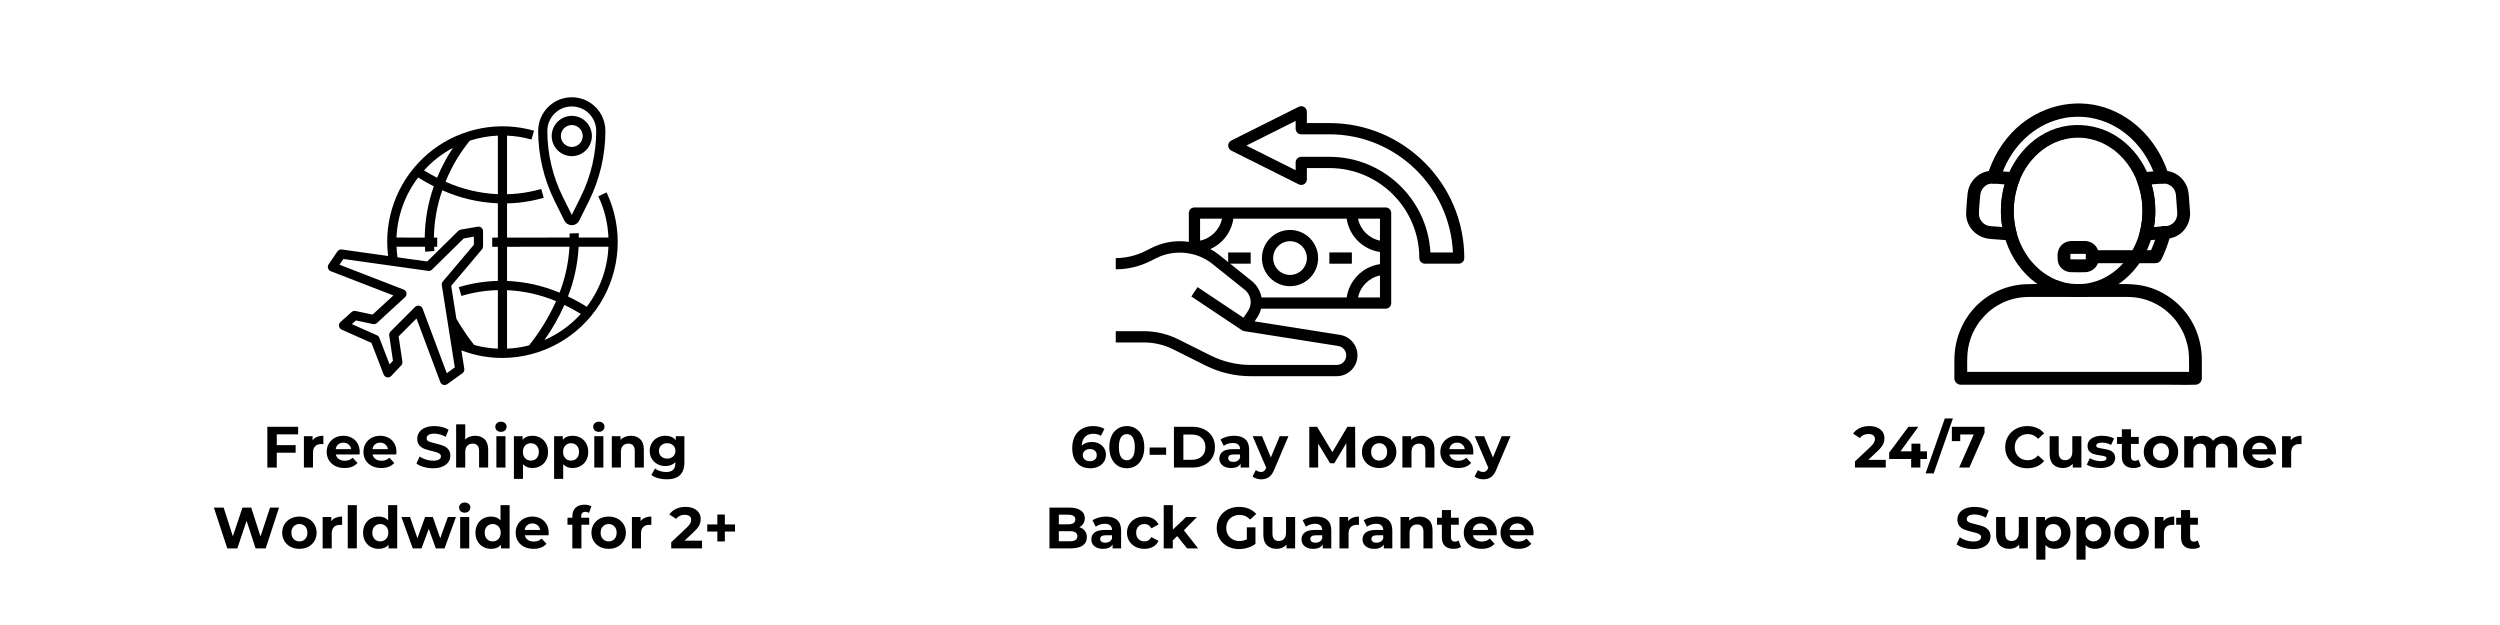 <svg version="1.0" preserveAspectRatio="xMidYMid meet" height="500" viewBox="0 0 1500 375" zoomAndPan="magnify" width="2000" xmlns:xlink="http://www.w3.org/1999/xlink" xmlns="http://www.w3.org/2000/svg"><defs><g></g><clipPath id="2dd4e0df6c"><path clip-rule="nonzero" d="M 196.414 75 L 371 75 L 371 231.012 L 196.414 231.012 Z M 196.414 75"></path></clipPath><clipPath id="f5471e30ff"><path clip-rule="nonzero" d="M 322 58.512 L 364 58.512 L 364 136 L 322 136 Z M 322 58.512"></path></clipPath><clipPath id="de4c5d47a0"><path clip-rule="nonzero" d="M 1172.613 170 L 1321.113 170 L 1321.113 231 L 1172.613 231 Z M 1172.613 170"></path></clipPath><clipPath id="2817f0ae67"><path clip-rule="nonzero" d="M 669.387 124 L 835 124 L 835 225.715 L 669.387 225.715 Z M 669.387 124"></path></clipPath><clipPath id="efa1e045a6"><path clip-rule="nonzero" d="M 736 63.715 L 878.637 63.715 L 878.637 159 L 736 159 Z M 736 63.715"></path></clipPath></defs><g clip-path="url(#2dd4e0df6c)"><path fill-rule="nonzero" fill-opacity="1" d="M 363.945 115.438 L 358.977 117.805 C 362.691 125.629 364.715 133.871 365.055 142.531 L 347.281 142.531 C 347.281 141.648 347.281 140.77 347.242 139.883 L 341.738 140.098 C 341.77 140.926 341.766 141.723 341.773 142.531 L 304.223 142.559 L 304.223 122.035 C 306.539 121.977 308.863 121.855 311.191 121.605 C 316.293 121.066 321.305 120.098 326.238 118.691 L 324.734 113.391 C 320.105 114.707 315.402 115.621 310.617 116.129 C 308.48 116.352 306.352 116.473 304.223 116.531 L 304.223 81.383 C 309.203 81.582 314.098 82.359 318.898 83.715 L 320.406 78.414 C 319.125 78.051 317.832 77.723 316.527 77.434 C 315.227 77.141 313.918 76.891 312.602 76.676 C 311.285 76.461 309.961 76.285 308.637 76.148 C 307.309 76.012 305.98 75.91 304.645 75.852 C 303.312 75.789 301.98 75.766 300.648 75.785 C 299.312 75.801 297.98 75.855 296.648 75.949 C 295.32 76.043 293.992 76.176 292.668 76.344 C 291.348 76.516 290.027 76.727 288.719 76.973 C 287.406 77.219 286.105 77.504 284.809 77.824 C 283.516 78.148 282.23 78.508 280.957 78.906 C 279.684 79.301 278.422 79.734 277.172 80.203 C 275.926 80.676 274.691 81.18 273.473 81.723 C 272.25 82.262 271.047 82.84 269.863 83.449 C 268.676 84.062 267.508 84.707 266.359 85.387 C 265.211 86.062 264.082 86.773 262.973 87.52 C 261.863 88.262 260.781 89.039 259.715 89.848 C 258.652 90.652 257.613 91.488 256.598 92.355 C 255.586 93.223 254.594 94.121 253.633 95.043 C 252.668 95.969 251.734 96.922 250.824 97.898 C 249.918 98.879 249.039 99.883 248.188 100.914 C 247.336 101.941 246.516 102.996 245.727 104.074 C 244.938 105.148 244.18 106.25 243.453 107.371 C 242.73 108.492 242.035 109.633 241.375 110.793 C 240.715 111.953 240.09 113.133 239.496 114.332 C 238.906 115.527 238.348 116.742 237.828 117.973 C 237.305 119.203 236.82 120.445 236.367 121.703 C 235.918 122.961 235.504 124.23 235.129 125.516 C 234.75 126.797 234.41 128.086 234.109 129.391 C 233.809 130.691 233.543 132 233.316 133.316 C 233.09 134.633 232.902 135.957 232.75 137.285 C 232.602 138.609 232.488 139.941 232.414 141.277 C 232.344 142.609 232.309 143.945 232.312 145.281 C 232.328 148.062 232.512 150.832 232.859 153.59 L 205.102 149.695 C 204.586 149.621 204.086 149.688 203.605 149.902 C 203.125 150.113 202.742 150.438 202.449 150.875 L 197.184 158.594 C 197.066 158.766 196.969 158.949 196.891 159.145 C 196.816 159.336 196.762 159.535 196.73 159.742 C 196.699 159.949 196.691 160.156 196.707 160.363 C 196.723 160.57 196.762 160.773 196.824 160.973 C 196.887 161.172 196.969 161.359 197.074 161.543 C 197.176 161.723 197.301 161.887 197.441 162.039 C 197.586 162.191 197.742 162.324 197.914 162.441 C 198.086 162.559 198.27 162.652 198.465 162.727 L 236.039 177.277 L 223.531 188.762 L 213.355 186.59 C 212.926 186.5 212.5 186.512 212.074 186.625 C 211.652 186.738 211.277 186.941 210.949 187.234 L 204.277 193.203 C 204.105 193.359 203.957 193.531 203.828 193.723 C 203.699 193.914 203.598 194.117 203.52 194.332 C 203.445 194.551 203.395 194.773 203.375 195 C 203.352 195.23 203.359 195.461 203.395 195.688 C 203.43 195.914 203.492 196.133 203.586 196.344 C 203.676 196.555 203.789 196.754 203.93 196.934 C 204.07 197.117 204.23 197.281 204.41 197.422 C 204.59 197.566 204.785 197.684 204.996 197.777 L 222.875 205.742 L 230.176 224.691 C 230.258 224.91 230.371 225.113 230.504 225.301 C 230.641 225.492 230.797 225.66 230.973 225.812 C 231.152 225.961 231.348 226.086 231.555 226.188 C 231.766 226.285 231.984 226.359 232.211 226.402 C 232.441 226.449 232.668 226.465 232.902 226.449 C 233.133 226.438 233.359 226.395 233.582 226.324 C 233.801 226.254 234.012 226.156 234.207 226.031 C 234.406 225.906 234.582 225.762 234.742 225.59 L 240.699 219.27 C 240.988 218.961 241.199 218.605 241.324 218.203 C 241.453 217.801 241.484 217.391 241.422 216.973 L 239.172 201.844 L 249.902 191.098 L 264.176 229.223 C 264.324 229.625 264.559 229.973 264.871 230.266 C 265.184 230.559 265.543 230.77 265.953 230.895 C 266.211 230.973 266.48 231.012 266.75 231.012 C 267.34 231.012 267.875 230.836 268.355 230.492 L 277.469 223.938 C 277.891 223.633 278.203 223.242 278.402 222.762 C 278.602 222.281 278.664 221.781 278.582 221.27 L 276.832 210.211 C 284.762 213.262 292.977 214.785 301.473 214.773 C 302.926 214.766 304.379 214.715 305.828 214.617 C 307.281 214.52 308.727 214.379 310.168 214.188 C 311.609 214 313.043 213.766 314.469 213.488 C 315.895 213.211 317.312 212.887 318.719 212.52 C 320.125 212.152 321.52 211.738 322.898 211.285 C 324.281 210.828 325.645 210.332 326.996 209.789 C 328.344 209.25 329.676 208.664 330.988 208.039 C 332.301 207.414 333.594 206.75 334.863 206.043 C 336.137 205.336 337.383 204.59 338.609 203.805 C 339.832 203.023 341.031 202.199 342.203 201.34 C 343.375 200.48 344.52 199.582 345.637 198.652 C 346.754 197.719 347.84 196.754 348.898 195.75 C 349.953 194.75 350.977 193.719 351.969 192.652 C 352.961 191.59 353.918 190.492 354.84 189.367 C 355.762 188.242 356.648 187.09 357.5 185.91 C 358.352 184.73 359.164 183.523 359.938 182.289 C 360.711 181.059 361.449 179.805 362.145 178.523 C 362.84 177.246 363.496 175.949 364.109 174.629 C 364.727 173.309 365.297 171.973 365.828 170.617 C 366.359 169.262 366.848 167.891 367.293 166.504 C 367.738 165.117 368.137 163.719 368.496 162.305 C 368.852 160.895 369.164 159.473 369.434 158.043 C 369.703 156.609 369.926 155.172 370.102 153.727 C 370.281 152.281 370.414 150.832 370.5 149.379 C 370.59 147.926 370.629 146.473 370.625 145.016 C 370.621 143.559 370.57 142.105 370.477 140.652 C 370.383 139.199 370.242 137.75 370.055 136.305 C 369.867 134.863 369.637 133.426 369.363 131.996 C 369.086 130.566 368.766 129.145 368.398 127.738 C 368.035 126.328 367.625 124.93 367.172 123.547 C 366.723 122.164 366.227 120.793 365.688 119.441 C 365.148 118.09 364.566 116.754 363.945 115.438 Z M 365.059 148.039 C 364.926 151.285 364.543 154.504 363.918 157.691 C 363.289 160.879 362.426 164 361.324 167.055 C 360.219 170.109 358.891 173.062 357.34 175.914 C 355.785 178.766 354.023 181.484 352.059 184.066 C 348.414 181.785 344.656 179.719 340.777 177.863 C 344.508 168.27 346.641 158.328 347.18 148.047 Z M 341.68 148.039 C 341.141 157.539 339.16 166.723 335.742 175.598 C 325.656 171.367 315.148 169.023 304.223 168.555 L 304.223 148.066 Z M 304.223 174.094 C 314.414 174.562 324.223 176.77 333.637 180.707 C 329.352 190.219 323.957 199.055 317.461 207.215 C 313.117 208.348 308.703 209.004 304.223 209.191 Z M 298.719 116.504 C 287.781 116.004 277.316 113.52 267.324 109.043 C 270.934 100.098 275.785 91.891 281.875 84.414 C 287.352 82.629 292.965 81.613 298.719 81.371 Z M 271.777 88.707 C 268.016 94.375 264.836 100.355 262.242 106.645 C 259.617 105.312 257.004 103.844 254.406 102.238 C 259.41 96.715 265.199 92.207 271.777 88.707 Z M 237.883 142.531 C 238.02 139.281 238.398 136.066 239.027 132.879 C 239.652 129.691 240.516 126.566 241.621 123.512 C 242.723 120.457 244.051 117.504 245.605 114.648 C 247.156 111.797 248.918 109.082 250.887 106.496 C 254 108.426 257.129 110.211 260.285 111.789 C 256.766 121.742 254.949 132 254.836 142.559 Z M 237.926 148.039 L 254.953 148.059 C 255 149.051 255.055 150.043 255.137 151.051 L 260.617 150.594 C 260.551 149.742 260.508 148.906 260.465 148.066 L 262.32 148.066 L 262.32 142.555 L 260.344 142.555 C 260.488 132.82 262.168 123.359 265.387 114.172 C 276.004 118.891 287.113 121.492 298.719 121.977 L 298.719 142.559 L 295.328 142.559 L 295.328 148.066 L 298.719 148.066 L 298.719 168.547 C 290.738 168.742 282.926 169.988 275.281 172.285 L 276.863 177.562 C 283.992 175.418 291.277 174.254 298.719 174.066 L 298.719 209.195 C 293.891 209 289.145 208.258 284.488 206.969 C 283.09 205.18 281.719 203.387 280.453 201.586 C 278.035 198.172 275.816 194.695 273.832 191.242 L 270.711 171.492 L 289.176 149.629 C 289.609 149.121 289.824 148.531 289.828 147.863 L 289.828 138.73 C 289.828 138.531 289.805 138.332 289.762 138.137 C 289.719 137.941 289.652 137.754 289.57 137.57 C 289.484 137.387 289.383 137.219 289.262 137.059 C 289.137 136.898 289 136.754 288.848 136.625 C 288.695 136.496 288.527 136.387 288.352 136.293 C 288.172 136.199 287.988 136.125 287.793 136.074 C 287.602 136.02 287.406 135.992 287.203 135.98 C 287.004 135.973 286.805 135.984 286.609 136.02 L 276.445 137.773 C 275.879 137.871 275.395 138.117 274.984 138.52 L 256.324 156.887 L 238.496 154.387 C 238.199 152.285 238.016 150.172 237.926 148.039 Z M 268.062 223.926 L 253.551 185.16 C 253.473 184.945 253.363 184.742 253.234 184.555 C 253.102 184.363 252.949 184.195 252.773 184.043 C 252.602 183.891 252.41 183.766 252.203 183.664 C 252 183.559 251.785 183.484 251.559 183.434 C 251.332 183.387 251.105 183.367 250.875 183.375 C 250.645 183.383 250.418 183.418 250.199 183.484 C 249.977 183.551 249.77 183.641 249.57 183.758 C 249.371 183.875 249.191 184.016 249.031 184.18 L 234.309 198.93 C 234.004 199.238 233.781 199.598 233.645 200.016 C 233.508 200.43 233.469 200.852 233.535 201.285 L 235.789 216.461 L 233.746 218.629 L 227.605 202.691 C 227.332 201.984 226.852 201.477 226.156 201.168 L 211.117 194.469 L 213.566 192.266 L 223.77 194.434 C 224.203 194.527 224.637 194.516 225.062 194.398 C 225.492 194.281 225.871 194.07 226.199 193.77 L 243.023 178.32 C 243.195 178.16 243.344 177.984 243.473 177.785 C 243.598 177.59 243.699 177.379 243.773 177.156 C 243.848 176.934 243.891 176.707 243.906 176.473 C 243.922 176.238 243.91 176.008 243.867 175.777 C 243.82 175.547 243.75 175.324 243.652 175.113 C 243.551 174.898 243.426 174.703 243.277 174.523 C 243.125 174.344 242.957 174.184 242.766 174.051 C 242.574 173.914 242.371 173.801 242.152 173.719 L 203.684 158.828 L 206.023 155.391 L 256.914 162.527 C 257.336 162.59 257.754 162.555 258.16 162.422 C 258.566 162.289 258.922 162.07 259.223 161.766 L 278.238 143.059 L 284.324 142.008 L 284.324 146.852 L 265.699 168.898 C 265.156 169.539 264.953 170.273 265.082 171.102 L 272.879 220.449 Z M 326.652 204.035 C 331.336 197.402 335.34 190.375 338.656 182.961 C 342.031 184.586 345.312 186.383 348.5 188.348 C 345.457 191.707 342.094 194.711 338.414 197.352 C 334.734 199.996 330.816 202.223 326.664 204.035 Z M 326.652 204.035" fill="#000000"></path></g><g clip-path="url(#f5471e30ff)"><path fill-rule="nonzero" fill-opacity="1" d="M 338.602 132.328 C 338.809 132.746 339.066 133.125 339.379 133.469 C 339.691 133.812 340.047 134.109 340.441 134.352 C 340.836 134.598 341.258 134.785 341.703 134.91 C 342.152 135.039 342.605 135.102 343.07 135.102 C 343.535 135.102 343.992 135.039 344.438 134.91 C 344.883 134.785 345.305 134.598 345.699 134.352 C 346.094 134.109 346.449 133.812 346.762 133.469 C 347.074 133.125 347.332 132.746 347.539 132.328 L 353.371 120.602 C 356.605 114.066 359.059 107.25 360.727 100.148 C 362.395 93.047 363.23 85.848 363.238 78.551 C 363.238 77.887 363.207 77.227 363.141 76.57 C 363.078 75.91 362.98 75.258 362.852 74.609 C 362.723 73.961 362.562 73.32 362.371 72.684 C 362.18 72.051 361.957 71.43 361.703 70.82 C 361.453 70.207 361.168 69.609 360.859 69.027 C 360.547 68.441 360.207 67.875 359.84 67.324 C 359.473 66.773 359.082 66.246 358.66 65.734 C 358.242 65.223 357.801 64.73 357.332 64.266 C 356.863 63.797 356.375 63.352 355.867 62.934 C 355.355 62.512 354.824 62.117 354.277 61.75 C 353.727 61.383 353.16 61.043 352.578 60.73 C 351.996 60.422 351.398 60.137 350.789 59.883 C 350.18 59.633 349.559 59.41 348.926 59.215 C 348.293 59.023 347.652 58.863 347.004 58.734 C 346.359 58.605 345.703 58.508 345.047 58.445 C 344.391 58.379 343.73 58.348 343.07 58.348 C 342.41 58.348 341.75 58.379 341.094 58.445 C 340.438 58.508 339.785 58.605 339.137 58.734 C 338.488 58.863 337.848 59.023 337.215 59.215 C 336.582 59.41 335.961 59.633 335.352 59.883 C 334.742 60.137 334.145 60.422 333.562 60.73 C 332.98 61.043 332.414 61.383 331.867 61.75 C 331.316 62.117 330.785 62.512 330.277 62.934 C 329.766 63.352 329.277 63.797 328.809 64.266 C 328.344 64.73 327.898 65.223 327.48 65.734 C 327.062 66.246 326.668 66.773 326.301 67.324 C 325.934 67.875 325.594 68.441 325.285 69.027 C 324.973 69.609 324.691 70.207 324.438 70.82 C 324.184 71.43 323.961 72.051 323.77 72.684 C 323.578 73.32 323.418 73.961 323.289 74.609 C 323.16 75.258 323.062 75.91 323 76.57 C 322.934 77.227 322.902 77.887 322.902 78.551 C 322.91 85.844 323.75 93.043 325.418 100.145 C 327.082 107.246 329.535 114.066 332.773 120.602 Z M 343.07 63.859 C 344.035 63.859 344.988 63.953 345.93 64.141 C 346.875 64.332 347.793 64.609 348.68 64.98 C 349.57 65.348 350.414 65.801 351.215 66.336 C 352.016 66.875 352.758 67.484 353.438 68.164 C 354.117 68.848 354.727 69.59 355.262 70.391 C 355.797 71.191 356.25 72.039 356.617 72.93 C 356.988 73.82 357.266 74.738 357.453 75.684 C 357.641 76.629 357.738 77.586 357.738 78.551 C 357.73 85.422 356.941 92.199 355.371 98.887 C 353.801 105.574 351.492 111.996 348.441 118.148 L 343.07 128.957 L 337.691 118.148 C 334.641 111.996 332.332 105.574 330.762 98.887 C 329.191 92.199 328.402 85.422 328.395 78.551 C 328.395 77.586 328.492 76.629 328.68 75.684 C 328.867 74.738 329.148 73.82 329.516 72.93 C 329.887 72.039 330.34 71.191 330.875 70.391 C 331.41 69.586 332.02 68.844 332.699 68.164 C 333.379 67.48 334.121 66.871 334.922 66.336 C 335.723 65.801 336.566 65.348 337.457 64.977 C 338.348 64.609 339.266 64.328 340.211 64.141 C 341.152 63.953 342.109 63.859 343.07 63.859 Z M 343.07 63.859" fill="#000000"></path></g><path fill-rule="nonzero" fill-opacity="1" d="M 355.133 81.598 C 355.133 80.805 355.055 80.02 354.902 79.242 C 354.746 78.461 354.52 77.707 354.215 76.973 C 353.91 76.242 353.539 75.543 353.102 74.887 C 352.66 74.227 352.16 73.613 351.602 73.055 C 351.039 72.492 350.43 71.992 349.773 71.551 C 349.113 71.109 348.418 70.738 347.688 70.434 C 346.953 70.129 346.199 69.902 345.422 69.746 C 344.648 69.594 343.863 69.516 343.07 69.516 C 342.277 69.516 341.496 69.594 340.719 69.746 C 339.941 69.902 339.188 70.129 338.453 70.434 C 337.723 70.738 337.027 71.109 336.371 71.551 C 335.711 71.992 335.102 72.492 334.543 73.055 C 333.98 73.613 333.48 74.227 333.043 74.887 C 332.602 75.543 332.23 76.242 331.926 76.973 C 331.625 77.707 331.395 78.461 331.238 79.242 C 331.086 80.02 331.008 80.805 331.008 81.598 C 331.008 82.391 331.086 83.176 331.238 83.957 C 331.395 84.734 331.625 85.488 331.926 86.223 C 332.23 86.953 332.602 87.652 333.043 88.312 C 333.48 88.973 333.98 89.582 334.543 90.141 C 335.102 90.703 335.711 91.203 336.371 91.645 C 337.027 92.086 337.723 92.457 338.453 92.762 C 339.188 93.066 339.941 93.293 340.719 93.449 C 341.496 93.605 342.277 93.68 343.07 93.68 C 343.863 93.68 344.645 93.602 345.422 93.445 C 346.199 93.289 346.953 93.062 347.684 92.758 C 348.414 92.453 349.109 92.082 349.77 91.641 C 350.426 91.199 351.035 90.699 351.594 90.137 C 352.156 89.578 352.656 88.965 353.094 88.309 C 353.535 87.648 353.906 86.953 354.211 86.219 C 354.512 85.488 354.742 84.73 354.898 83.953 C 355.055 83.176 355.133 82.391 355.133 81.598 Z M 336.512 81.598 C 336.512 81.168 336.551 80.738 336.637 80.316 C 336.719 79.891 336.844 79.48 337.008 79.082 C 337.176 78.684 337.375 78.305 337.617 77.945 C 337.855 77.59 338.125 77.258 338.43 76.949 C 338.734 76.645 339.066 76.375 339.426 76.133 C 339.785 75.895 340.16 75.691 340.559 75.527 C 340.957 75.359 341.367 75.238 341.789 75.152 C 342.215 75.066 342.641 75.027 343.07 75.027 C 343.5 75.027 343.93 75.066 344.352 75.152 C 344.773 75.238 345.184 75.359 345.582 75.527 C 345.98 75.691 346.355 75.895 346.715 76.133 C 347.074 76.375 347.406 76.645 347.711 76.949 C 348.016 77.258 348.285 77.59 348.527 77.945 C 348.766 78.305 348.969 78.684 349.133 79.082 C 349.297 79.48 349.422 79.891 349.504 80.316 C 349.59 80.738 349.633 81.168 349.633 81.598 C 349.633 82.031 349.59 82.457 349.504 82.879 C 349.422 83.305 349.297 83.715 349.133 84.113 C 348.969 84.512 348.766 84.891 348.527 85.25 C 348.285 85.609 348.016 85.941 347.711 86.246 C 347.406 86.551 347.074 86.824 346.715 87.062 C 346.355 87.301 345.98 87.504 345.582 87.668 C 345.184 87.836 344.773 87.961 344.352 88.043 C 343.93 88.129 343.5 88.172 343.07 88.172 C 342.641 88.168 342.215 88.125 341.793 88.043 C 341.367 87.957 340.957 87.832 340.562 87.668 C 340.164 87.504 339.785 87.301 339.426 87.059 C 339.07 86.82 338.738 86.547 338.434 86.242 C 338.129 85.938 337.859 85.605 337.617 85.246 C 337.379 84.887 337.176 84.512 337.012 84.113 C 336.848 83.715 336.723 83.301 336.637 82.879 C 336.555 82.457 336.512 82.031 336.512 81.598 Z M 336.512 81.598" fill="#000000"></path><path fill-rule="nonzero" fill-opacity="1" d="M 1292.953 150.223 L 1255.352 150.223 L 1259.199 154.07 L 1259.199 153.965 L 1255.352 157.812 L 1292.953 157.812 C 1291.672 156.531 1290.391 155.246 1289.105 153.965 L 1289.105 154.07 C 1289.105 159.023 1296.801 159.031 1296.801 154.07 L 1296.801 153.965 C 1296.801 151.883 1295.039 150.113 1292.953 150.113 L 1255.352 150.113 C 1253.27 150.113 1251.504 151.879 1251.504 153.965 L 1251.504 154.07 C 1251.504 156.152 1253.266 157.918 1255.352 157.918 L 1292.953 157.918 C 1297.906 157.918 1297.914 150.223 1292.953 150.223 Z M 1292.953 150.223" fill="#000000"></path><g clip-path="url(#de4c5d47a0)"><path fill-rule="nonzero" fill-opacity="1" d="M 1217.074 178.18 L 1261.383 178.18 C 1266.539 178.18 1271.703 178.145 1276.859 178.18 C 1283.203 178.219 1289.375 179.883 1294.871 183.078 C 1296.266 183.891 1297.617 184.785 1298.91 185.766 C 1299.258 186.027 1298.965 185.809 1298.898 185.754 C 1299.047 185.875 1299.199 185.996 1299.352 186.117 C 1299.648 186.363 1299.949 186.613 1300.242 186.863 C 1300.926 187.457 1301.59 188.07 1302.234 188.703 C 1304.715 191.152 1306.141 192.961 1307.891 195.832 C 1308.742 197.23 1309.512 198.676 1310.191 200.164 C 1310.25 200.297 1310.629 201.168 1310.43 200.695 C 1310.582 201.062 1310.727 201.43 1310.867 201.801 C 1311.172 202.609 1311.449 203.43 1311.703 204.25 C 1312.793 207.785 1313.238 210.414 1313.371 213.852 C 1313.527 217.777 1313.406 221.727 1313.406 225.656 L 1313.406 226.98 L 1317.254 223.133 L 1269.562 223.133 C 1256.039 223.133 1242.516 223.133 1228.992 223.133 C 1217.258 223.133 1205.527 223.133 1193.793 223.133 L 1182.227 223.133 C 1180.398 223.133 1178.527 223.016 1176.699 223.133 C 1176.625 223.137 1176.543 223.133 1176.465 223.133 L 1180.312 226.98 L 1180.312 217.832 C 1180.312 213.48 1180.484 209.977 1181.523 205.988 C 1181.859 204.699 1182.254 203.426 1182.715 202.176 C 1183.246 200.738 1183.441 200.277 1184.211 198.746 C 1184.801 197.582 1185.441 196.441 1186.137 195.336 C 1186.484 194.785 1186.844 194.242 1187.215 193.711 C 1187.68 193.043 1188.047 192.551 1188.246 192.309 C 1191.828 187.895 1195.344 184.906 1200.215 182.324 C 1205.281 179.633 1211.211 178.207 1217.07 178.18 C 1222.023 178.152 1222.031 170.453 1217.07 170.48 C 1204.676 170.543 1192.609 175.836 1184.312 185.086 C 1176.594 193.691 1172.621 204.727 1172.621 216.246 L 1172.621 226.98 C 1172.621 229.062 1174.387 230.832 1176.469 230.832 L 1190.492 230.832 C 1201.715 230.832 1212.938 230.832 1224.16 230.832 C 1237.684 230.832 1251.207 230.832 1264.73 230.832 C 1276.465 230.832 1288.195 230.832 1299.93 230.832 C 1305.617 230.832 1311.336 231.016 1317.023 230.832 C 1317.098 230.832 1317.18 230.832 1317.258 230.832 C 1319.34 230.832 1321.105 229.066 1321.105 226.98 C 1321.105 223.336 1321.105 219.688 1321.105 216.039 C 1321.102 209.438 1319.793 203.051 1317.156 197.004 C 1311.527 184.078 1299.41 174.16 1285.566 171.395 C 1279.074 170.098 1272.328 170.48 1265.742 170.48 C 1256.059 170.48 1246.375 170.48 1236.691 170.48 C 1230.266 170.48 1223.816 170.309 1217.395 170.48 C 1217.289 170.48 1217.18 170.48 1217.07 170.48 C 1212.121 170.48 1212.113 178.18 1217.07 178.18 Z M 1217.074 178.18" fill="#000000"></path></g><path fill-rule="nonzero" fill-opacity="1" d="M 1208.215 126.551 C 1208.25 117.387 1210.617 108.59 1215.543 100.812 C 1216.105 99.926 1216.699 99.055 1217.32 98.203 C 1217.801 97.551 1218.23 97 1219.023 96.074 C 1220.445 94.418 1221.988 92.863 1223.641 91.434 C 1225.18 90.094 1226.219 89.32 1228.207 88.078 C 1229.113 87.512 1230.047 86.98 1230.996 86.484 C 1231.445 86.254 1231.895 86.031 1232.348 85.812 C 1232.578 85.707 1232.805 85.602 1233.035 85.496 C 1233.227 85.406 1233.824 85.16 1233.328 85.363 C 1235.312 84.547 1237.367 83.898 1239.461 83.426 C 1240.457 83.203 1241.457 83.012 1242.469 82.875 C 1241.867 82.957 1243.109 82.809 1243.359 82.789 C 1244.004 82.73 1244.648 82.688 1245.297 82.66 C 1246.34 82.617 1247.387 82.617 1248.43 82.66 C 1248.949 82.68 1249.469 82.715 1249.984 82.754 C 1250.242 82.777 1250.5 82.801 1250.754 82.828 C 1250.781 82.828 1251.996 82.977 1251.262 82.875 C 1253.395 83.172 1255.512 83.672 1257.562 84.332 C 1258.52 84.637 1259.469 84.984 1260.398 85.367 C 1259.785 85.113 1261.102 85.684 1261.207 85.738 C 1261.719 85.977 1262.23 86.227 1262.73 86.488 C 1264.637 87.48 1266.453 88.625 1268.188 89.895 C 1268.254 89.941 1268.879 90.414 1268.559 90.168 C 1268.238 89.918 1268.855 90.402 1268.918 90.453 C 1269.312 90.777 1269.703 91.102 1270.09 91.434 C 1270.961 92.188 1271.801 92.98 1272.609 93.801 C 1273.332 94.535 1274.031 95.293 1274.703 96.074 C 1275.496 97 1275.93 97.551 1276.406 98.203 C 1277.73 100.02 1278.926 101.93 1279.984 103.91 C 1281.16 106.109 1281.785 107.516 1282.559 109.656 C 1284.184 114.172 1285.113 118.664 1285.398 123.051 C 1285.996 132.262 1284.195 141.336 1279.984 149.199 C 1277.773 153.332 1275.66 156.238 1272.473 159.449 C 1271.75 160.172 1271.004 160.875 1270.23 161.551 C 1269.273 162.387 1268.672 162.863 1268.031 163.332 C 1266.297 164.598 1264.469 165.73 1262.562 166.711 C 1262.117 166.941 1261.664 167.16 1261.207 167.375 C 1260.984 167.477 1259.887 167.953 1260.398 167.742 C 1259.41 168.152 1258.402 168.516 1257.379 168.84 C 1256.359 169.164 1255.316 169.445 1254.266 169.684 C 1253.391 169.883 1251.852 170.16 1251.391 170.219 C 1247.586 170.715 1243.043 170.492 1239.465 169.684 C 1237.371 169.211 1235.316 168.562 1233.332 167.746 C 1233.844 167.957 1232.742 167.48 1232.523 167.375 C 1232.066 167.164 1231.613 166.941 1231.168 166.715 C 1230.16 166.195 1229.172 165.637 1228.211 165.035 C 1227.352 164.5 1226.516 163.934 1225.699 163.336 C 1225.059 162.871 1224.457 162.395 1223.5 161.551 C 1221.855 160.113 1220.32 158.551 1218.902 156.887 C 1218.562 156.488 1218.234 156.086 1217.91 155.684 C 1217.863 155.633 1217.473 155.113 1217.789 155.535 C 1217.633 155.328 1217.477 155.117 1217.324 154.906 C 1216.625 153.949 1215.961 152.965 1215.336 151.961 C 1214.176 150.09 1213.137 148.141 1212.234 146.129 C 1211.965 145.535 1211.613 144.68 1211.242 143.652 C 1210.816 142.488 1210.438 141.309 1210.098 140.117 C 1209.461 137.891 1208.973 135.621 1208.645 133.328 C 1208.715 133.828 1208.617 133.125 1208.609 133.082 C 1208.57 132.727 1208.527 132.367 1208.492 132.012 C 1208.434 131.438 1208.387 130.863 1208.348 130.285 C 1208.262 129.047 1208.227 127.805 1208.219 126.562 C 1208.199 121.609 1200.504 121.602 1200.523 126.562 C 1200.609 146.992 1211.777 167.168 1231.113 175.102 C 1240.078 178.777 1250.383 179.184 1259.609 176.211 C 1268.836 173.242 1276.953 167.012 1282.82 159.113 C 1295.348 142.254 1296.445 118.195 1286.539 99.855 C 1281.965 91.391 1274.891 84.051 1266.281 79.676 C 1257.668 75.301 1247.176 73.809 1237.414 76.012 C 1217.742 80.465 1203.895 98.742 1201.16 118.172 C 1200.766 120.961 1200.531 123.746 1200.52 126.562 C 1200.5 131.516 1208.191 131.52 1208.215 126.562 Z M 1208.215 126.551" fill="#000000"></path><path fill-rule="nonzero" fill-opacity="1" d="M 1208.004 103.344 C 1204.211 103.051 1200.418 102.742 1196.621 102.469 C 1188.504 101.887 1181.559 107.957 1180.578 115.93 C 1180.117 119.68 1179.93 123.504 1179.703 127.281 C 1179.191 135.723 1185.664 142.594 1193.891 143.34 C 1197.984 143.715 1202.094 143.969 1206.195 144.285 C 1208.742 144.48 1210.504 141.672 1209.906 139.41 C 1207.168 129.059 1207.84 118.188 1211.719 108.211 C 1212.473 106.277 1210.891 103.988 1209.031 103.477 C 1206.852 102.879 1205.055 104.223 1204.297 106.168 C 1199.949 117.352 1199.426 129.875 1202.488 141.457 L 1206.199 136.582 C 1202.543 136.301 1198.887 136.023 1195.23 135.742 C 1194.781 135.707 1194.332 135.676 1193.879 135.641 C 1193.43 135.602 1193.309 135.543 1193.684 135.617 C 1193.289 135.543 1192.902 135.445 1192.52 135.332 C 1192.512 135.332 1191.328 134.871 1191.973 135.156 C 1191.496 134.945 1191.066 134.66 1190.617 134.402 C 1189.879 133.98 1188.871 132.832 1188.336 131.887 C 1188.336 131.887 1187.762 130.754 1188.047 131.406 C 1187.891 131.055 1187.773 130.668 1187.668 130.293 C 1187.566 129.922 1187.469 129.523 1187.402 129.137 C 1187.504 129.746 1187.371 128.305 1187.371 128.145 C 1187.383 124.52 1187.875 120.844 1188.152 117.234 C 1188.305 115.301 1189.023 113.539 1190.508 112.113 C 1192.113 110.562 1193.957 109.992 1196.504 110.156 C 1200.34 110.402 1204.176 110.746 1208.016 111.039 C 1210.09 111.195 1211.863 109.152 1211.863 107.188 C 1211.863 104.973 1210.098 103.5 1208.016 103.34 Z M 1208.004 103.344" fill="#000000"></path><path fill-rule="nonzero" fill-opacity="1" d="M 1314.031 127.32 C 1313.863 125.078 1313.699 122.832 1313.531 120.586 C 1313.305 117.586 1313.254 114.551 1312.078 111.738 C 1310.207 107.281 1306.203 103.734 1301.406 102.766 C 1298.723 102.223 1296.117 102.547 1293.422 102.754 C 1290.73 102.961 1288.293 103.148 1285.727 103.344 C 1283.488 103.516 1281.039 105.703 1282.016 108.215 C 1285.895 118.191 1286.566 129.059 1283.828 139.414 C 1283.23 141.676 1284.992 144.484 1287.539 144.289 C 1291.543 143.98 1295.551 143.691 1299.551 143.367 C 1303.238 143.066 1306.562 141.816 1309.305 139.27 C 1312.551 136.254 1314.285 131.727 1314.031 127.324 C 1313.914 125.25 1312.348 123.477 1310.184 123.477 C 1308.191 123.477 1306.219 125.238 1306.336 127.324 C 1306.504 130.258 1305.559 132.637 1303.359 134.262 C 1303.496 134.16 1302.633 134.711 1302.457 134.809 C 1302.348 134.871 1301.379 135.32 1301.965 135.082 C 1301.598 135.23 1301.211 135.348 1300.836 135.445 C 1300.773 135.465 1299.645 135.703 1300.273 135.605 C 1299.754 135.684 1299.215 135.695 1298.691 135.734 C 1294.977 136.02 1291.254 136.305 1287.539 136.59 L 1291.25 141.465 C 1294.312 129.879 1293.789 117.359 1289.438 106.172 L 1285.727 111.047 C 1289.609 110.746 1293.492 110.391 1297.383 110.152 C 1297.789 110.129 1298.199 110.109 1298.605 110.125 C 1298.871 110.133 1299.145 110.145 1299.406 110.184 C 1299.199 110.156 1298.859 110.039 1299.555 110.23 C 1300.734 110.559 1300.871 110.543 1301.707 111.012 C 1302.094 111.23 1302.484 111.465 1302.836 111.734 C 1302.375 111.379 1303.258 112.148 1303.371 112.258 C 1303.48 112.367 1304.215 113.199 1303.898 112.793 C 1304.258 113.254 1304.543 113.77 1304.824 114.281 C 1305.191 114.957 1305.504 116.199 1305.566 117.012 C 1305.648 118.02 1305.719 119.027 1305.793 120.031 C 1305.973 122.465 1306.156 124.895 1306.336 127.328 C 1306.492 129.402 1307.996 131.176 1310.184 131.176 C 1312.148 131.176 1314.188 129.414 1314.031 127.328 Z M 1314.031 127.32" fill="#000000"></path><path fill-rule="nonzero" fill-opacity="1" d="M 1242.227 152.707 C 1242.203 153.223 1242.203 152.684 1242.258 152.539 C 1242.176 152.762 1241.922 152.891 1242.34 152.398 C 1242.141 152.633 1242.48 152.324 1242.457 152.34 C 1242.957 152.094 1242.039 152.348 1242.605 152.297 C 1243.066 152.254 1242.641 152.309 1242.57 152.312 C 1242.652 152.309 1242.738 152.312 1242.824 152.312 C 1243.977 152.328 1245.133 152.312 1246.281 152.312 C 1247.598 152.312 1248.914 152.312 1250.23 152.312 C 1250.531 152.312 1250.832 152.301 1251.129 152.312 C 1250.902 152.305 1250.992 152.203 1251.316 152.344 C 1250.797 152.121 1251.371 152.359 1251.445 152.434 C 1250.969 151.953 1251.617 152.828 1251.465 152.484 C 1251.477 152.508 1251.633 152.613 1251.566 152.926 C 1251.645 152.559 1251.508 152.816 1251.508 153.047 C 1251.496 153.715 1251.52 154.383 1251.508 155.055 C 1251.496 155.496 1251.559 154.629 1251.52 155.191 C 1251.508 155.367 1251.516 155.375 1251.402 155.492 C 1251.422 155.473 1250.973 155.73 1251.316 155.578 C 1251.168 155.645 1250.641 155.633 1251.164 155.609 C 1251.137 155.609 1251.105 155.609 1251.078 155.609 C 1248.699 155.688 1246.301 155.609 1243.918 155.609 C 1243.496 155.609 1243.078 155.621 1242.66 155.609 C 1242.633 155.609 1242.609 155.609 1242.582 155.609 C 1243.09 155.633 1242.582 155.648 1242.422 155.578 C 1242.699 155.695 1242.652 155.852 1242.297 155.488 C 1242.609 155.809 1242.262 155.48 1242.203 155.355 C 1242.461 155.93 1242.16 155.18 1242.16 155.188 C 1242.215 155.883 1242.258 154.68 1242.203 155.105 C 1242.172 155.359 1242.234 154.723 1242.234 154.648 C 1242.25 154.004 1242.234 153.355 1242.234 152.707 C 1242.234 147.754 1234.539 147.746 1234.539 152.707 C 1234.539 154.898 1234.434 157.074 1235.516 159.074 C 1236.977 161.781 1239.758 163.254 1242.777 163.309 C 1245.625 163.359 1248.527 163.441 1251.367 163.301 C 1255.027 163.117 1258.344 160.539 1259.016 156.844 C 1259.383 154.859 1259.418 152.242 1258.836 150.309 C 1257.801 146.871 1254.629 144.742 1251.133 144.613 C 1249.715 144.562 1248.289 144.613 1246.871 144.613 C 1245.453 144.613 1244.004 144.559 1242.578 144.613 C 1238.039 144.793 1234.754 148.207 1234.539 152.707 C 1234.441 154.785 1236.379 156.559 1238.387 156.559 C 1240.551 156.559 1242.137 154.793 1242.234 152.707 Z M 1242.227 152.707" fill="#000000"></path><path fill-rule="nonzero" fill-opacity="1" d="M 1301.309 105.238 C 1295.613 86.535 1281.664 70.531 1262.793 64.488 C 1244.117 58.508 1223.664 63.91 1209.508 77.215 C 1201.422 84.812 1195.641 94.656 1192.418 105.242 C 1191.688 107.648 1193.684 110.117 1196.129 110.117 L 1196.445 110.117 C 1198.18 110.117 1199.656 108.914 1200.156 107.293 C 1202.66 99.121 1207.02 91.355 1212.863 85.188 C 1215.887 81.996 1218.703 79.645 1222.172 77.422 C 1225.863 75.059 1229.133 73.5 1233.004 72.258 C 1235.059 71.594 1237.152 71.07 1239.273 70.691 C 1239.809 70.594 1240.344 70.508 1240.883 70.43 C 1240.297 70.516 1241.785 70.324 1241.898 70.312 C 1242.996 70.199 1244.094 70.129 1245.195 70.09 C 1247.41 70.016 1249.633 70.09 1251.836 70.312 C 1253.082 70.441 1252.949 70.422 1254.258 70.652 C 1255.391 70.852 1256.516 71.094 1257.629 71.371 C 1265.609 73.359 1272.805 77.445 1278.711 83.031 C 1285.758 89.695 1290.754 98.09 1293.574 107.289 C 1294.074 108.914 1295.562 110.113 1297.289 110.113 L 1297.605 110.113 C 1302.555 110.113 1302.562 102.414 1297.605 102.414 L 1297.289 102.414 L 1301 105.238 C 1295.32 86.703 1281.488 70.832 1262.777 64.828 C 1244.07 58.824 1223.84 64.207 1209.73 77.445 C 1201.703 84.977 1195.957 94.742 1192.742 105.238 C 1193.977 104.297 1195.215 103.355 1196.453 102.414 L 1196.137 102.414 L 1199.848 107.289 C 1202.34 99.105 1206.684 91.301 1212.508 85.109 C 1213.992 83.531 1215.57 82.031 1217.23 80.637 C 1218.781 79.332 1220.016 78.422 1221.961 77.176 C 1223.762 76.016 1225.633 74.973 1227.562 74.047 C 1229.383 73.176 1230.77 72.625 1232.984 71.914 C 1235.043 71.258 1237.141 70.734 1239.27 70.355 C 1240.516 70.133 1240.656 70.113 1241.688 70.004 C 1242.855 69.879 1244.027 69.797 1245.199 69.758 C 1247.418 69.684 1249.641 69.758 1251.848 69.98 C 1253.062 70.105 1252.996 70.098 1254.273 70.324 C 1255.406 70.52 1256.535 70.758 1257.648 71.035 C 1265.711 73.039 1272.961 77.148 1278.934 82.801 C 1286.047 89.531 1291.07 98.008 1293.898 107.293 C 1294.504 109.277 1296.59 110.543 1298.633 109.98 C 1300.672 109.418 1301.926 107.242 1301.316 105.246 Z M 1301.309 105.238" fill="#000000"></path><path fill-rule="nonzero" fill-opacity="1" d="M 1294.625 138.469 C 1293.504 143.176 1291.898 147.711 1289.684 152.02 C 1288.371 154.574 1289.973 157.809 1293.008 157.809 L 1293.355 157.809 C 1294.652 157.809 1296.07 157.09 1296.68 155.902 C 1299.172 151.016 1301.098 145.855 1302.355 140.512 C 1302.93 138.094 1301.219 135.641 1298.645 135.641 L 1298.336 135.641 C 1293.383 135.641 1293.375 143.336 1298.336 143.336 L 1298.645 143.336 L 1294.934 138.465 C 1293.82 143.172 1292.23 147.707 1290.031 152.016 L 1293.355 150.109 L 1293.008 150.109 C 1294.113 152.039 1295.223 153.969 1296.332 155.898 C 1298.84 151.016 1300.777 145.855 1302.047 140.512 C 1302.527 138.488 1301.414 136.34 1299.359 135.773 C 1297.305 135.211 1295.109 136.434 1294.625 138.465 Z M 1294.625 138.469" fill="#000000"></path><g clip-path="url(#2817f0ae67)"><path fill-rule="nonzero" fill-opacity="1" d="M 756.637 185.215 L 831.355 185.215 C 833.219 185.215 834.727 183.699 834.727 181.84 L 834.727 127.84 C 834.727 125.977 833.219 124.465 831.355 124.465 L 716.672 124.465 C 714.809 124.465 713.301 125.977 713.301 127.84 L 713.301 145.125 C 711.531 144.871 709.746 144.715 707.949 144.715 C 702.105 144.715 696.25 146.098 691.016 148.711 L 687.109 150.668 C 681.656 153.398 675.551 154.84 669.453 154.84 L 669.453 161.59 C 676.59 161.59 683.742 159.902 690.129 156.703 L 694.035 154.75 C 704.641 149.453 718.141 150.887 727.383 158.285 L 746.824 173.844 C 749.102 175.668 750.406 178.387 750.406 181.297 C 750.406 183.191 749.852 185.023 748.801 186.598 L 746.094 190.656 L 718.543 172.281 L 714.805 177.895 L 745.16 198.145 C 745.559 198.414 746.016 198.594 746.504 198.672 L 802.914 207.586 C 805.711 208.023 807.742 210.402 807.742 213.242 C 807.742 216.395 805.176 218.965 802.023 218.965 L 750.402 218.965 C 742.098 218.965 733.785 217 726.355 213.281 L 706.996 203.598 C 700.605 200.402 693.457 198.715 686.32 198.715 L 669.453 198.715 L 669.453 205.465 L 686.32 205.465 C 692.418 205.465 698.523 206.902 703.977 209.633 L 723.336 219.32 C 731.699 223.504 741.055 225.715 750.402 225.715 L 802.023 225.715 C 808.895 225.715 814.488 220.117 814.488 213.242 C 814.488 207.062 810.062 201.883 803.969 200.918 L 752.758 192.828 L 754.414 190.344 C 755.465 188.766 756.188 187.023 756.637 185.215 Z M 814.828 178.465 C 816.176 171.863 821.383 166.652 827.98 165.305 L 827.98 178.465 Z M 827.98 144.371 C 821.383 143.027 816.176 137.816 814.828 131.215 L 827.98 131.215 Z M 733.195 131.215 C 731.852 137.816 726.645 143.027 720.047 144.371 L 720.047 131.215 Z M 751.035 168.57 L 738.098 158.215 L 750.402 158.215 L 750.402 151.465 L 736.91 151.465 L 736.91 157.266 L 731.602 153.016 C 729.91 151.66 728.105 150.465 726.223 149.43 C 733.504 146.188 738.84 139.371 740.012 131.215 L 808.012 131.215 C 809.5 141.539 817.664 149.707 827.98 151.195 L 827.98 158.488 C 817.664 159.977 809.5 168.141 808.012 178.465 L 756.883 178.465 C 756.199 174.594 754.168 171.082 751.035 168.57 Z M 751.035 168.57" fill="#000000"></path></g><path fill-rule="nonzero" fill-opacity="1" d="M 774.012 171.715 C 783.312 171.715 790.879 164.145 790.879 154.84 C 790.879 145.531 783.312 137.965 774.012 137.965 C 764.715 137.965 757.148 145.531 757.148 154.84 C 757.148 164.145 764.715 171.715 774.012 171.715 Z M 774.012 144.715 C 779.594 144.715 784.133 149.254 784.133 154.84 C 784.133 160.422 779.594 164.965 774.012 164.965 C 768.434 164.965 763.895 160.422 763.895 154.84 C 763.895 149.254 768.434 144.715 774.012 144.715 Z M 774.012 144.715" fill="#000000"></path><path fill-rule="nonzero" fill-opacity="1" d="M 797.625 151.465 L 811.117 151.465 L 811.117 158.215 L 797.625 158.215 Z M 797.625 151.465" fill="#000000"></path><g clip-path="url(#efa1e045a6)"><path fill-rule="nonzero" fill-opacity="1" d="M 797.625 73.84 L 784.133 73.84 L 784.133 67.09 C 784.133 65.918 783.523 64.832 782.531 64.215 C 781.535 63.598 780.293 63.543 779.246 64.066 L 738.773 84.316 C 737.633 84.891 736.91 86.059 736.91 87.34 C 736.91 88.617 737.633 89.785 738.773 90.359 L 779.25 110.609 C 780.301 111.129 781.543 111.074 782.531 110.461 C 783.523 109.844 784.133 108.758 784.133 107.59 L 784.133 100.84 L 797.625 100.84 C 827.379 100.84 851.59 125.062 851.59 154.84 C 851.59 156.699 853.098 158.215 854.965 158.215 L 875.203 158.215 C 877.066 158.215 878.574 156.699 878.574 154.84 C 878.574 110.176 842.258 73.84 797.625 73.84 Z M 858.246 151.465 C 856.488 119.527 829.973 94.09 797.625 94.09 L 780.758 94.09 C 778.895 94.09 777.387 95.602 777.387 97.465 L 777.387 102.129 L 747.824 87.34 L 777.387 72.547 L 777.387 77.215 C 777.387 79.074 778.895 80.59 780.758 80.59 L 797.625 80.59 C 837.41 80.59 869.98 112.082 871.754 151.465 Z M 858.246 151.465" fill="#000000"></path></g><g fill-opacity="1" fill="#000000"><g transform="translate(157.498, 280.536)"><g><path d="M 8.562 -19.922 L 8.562 -13.453 L 19.891 -13.453 L 19.891 -8.906 L 8.562 -8.906 L 8.562 0 L 2.906 0 L 2.906 -24.469 L 21.391 -24.469 L 21.391 -19.922 Z M 8.562 -19.922"></path></g></g></g><g fill-opacity="1" fill="#000000"><g transform="translate(179.827, 280.536)"><g><path d="M 7.719 -16.328 C 8.375 -17.234 9.254 -17.914 10.359 -18.375 C 11.473 -18.844 12.75 -19.078 14.188 -19.078 L 14.188 -14.047 C 13.582 -14.098 13.176 -14.125 12.969 -14.125 C 11.406 -14.125 10.18 -13.688 9.297 -12.812 C 8.41 -11.938 7.969 -10.625 7.969 -8.875 L 7.969 0 L 2.516 0 L 2.516 -18.812 L 7.719 -18.812 Z M 7.719 -16.328"></path></g></g></g><g fill-opacity="1" fill="#000000"><g transform="translate(194.887, 280.536)"><g><path d="M 20.938 -9.328 C 20.938 -9.266 20.898 -8.773 20.828 -7.859 L 6.609 -7.859 C 6.859 -6.691 7.461 -5.77 8.422 -5.094 C 9.379 -4.426 10.566 -4.094 11.984 -4.094 C 12.961 -4.094 13.832 -4.238 14.594 -4.531 C 15.352 -4.82 16.055 -5.281 16.703 -5.906 L 19.609 -2.766 C 17.836 -0.734 15.25 0.281 11.844 0.281 C 9.727 0.281 7.852 -0.129 6.219 -0.953 C 4.594 -1.785 3.336 -2.938 2.453 -4.406 C 1.566 -5.875 1.125 -7.539 1.125 -9.406 C 1.125 -11.238 1.555 -12.895 2.422 -14.375 C 3.297 -15.863 4.492 -17.02 6.016 -17.844 C 7.547 -18.664 9.258 -19.078 11.156 -19.078 C 12.988 -19.078 14.648 -18.68 16.141 -17.891 C 17.641 -17.098 18.812 -15.961 19.656 -14.484 C 20.508 -13.004 20.938 -11.285 20.938 -9.328 Z M 11.188 -14.953 C 9.945 -14.953 8.906 -14.602 8.062 -13.906 C 7.227 -13.207 6.719 -12.254 6.531 -11.047 L 15.797 -11.047 C 15.609 -12.234 15.094 -13.18 14.25 -13.891 C 13.414 -14.598 12.395 -14.953 11.188 -14.953 Z M 11.188 -14.953"></path></g></g></g><g fill-opacity="1" fill="#000000"><g transform="translate(216.937, 280.536)"><g><path d="M 20.938 -9.328 C 20.938 -9.266 20.898 -8.773 20.828 -7.859 L 6.609 -7.859 C 6.859 -6.691 7.461 -5.77 8.422 -5.094 C 9.379 -4.426 10.566 -4.094 11.984 -4.094 C 12.961 -4.094 13.832 -4.238 14.594 -4.531 C 15.352 -4.82 16.055 -5.281 16.703 -5.906 L 19.609 -2.766 C 17.836 -0.734 15.25 0.281 11.844 0.281 C 9.727 0.281 7.852 -0.129 6.219 -0.953 C 4.594 -1.785 3.336 -2.938 2.453 -4.406 C 1.566 -5.875 1.125 -7.539 1.125 -9.406 C 1.125 -11.238 1.555 -12.895 2.422 -14.375 C 3.297 -15.863 4.492 -17.02 6.016 -17.844 C 7.547 -18.664 9.258 -19.078 11.156 -19.078 C 12.988 -19.078 14.648 -18.68 16.141 -17.891 C 17.641 -17.098 18.812 -15.961 19.656 -14.484 C 20.508 -13.004 20.938 -11.285 20.938 -9.328 Z M 11.188 -14.953 C 9.945 -14.953 8.906 -14.602 8.062 -13.906 C 7.227 -13.207 6.719 -12.254 6.531 -11.047 L 15.797 -11.047 C 15.609 -12.234 15.094 -13.18 14.25 -13.891 C 13.414 -14.598 12.395 -14.953 11.188 -14.953 Z M 11.188 -14.953"></path></g></g></g><g fill-opacity="1" fill="#000000"><g transform="translate(238.986, 280.536)"><g></g></g></g><g fill-opacity="1" fill="#000000"><g transform="translate(248.875, 280.536)"><g><path d="M 10.938 0.422 C 9.008 0.422 7.141 0.16 5.328 -0.359 C 3.523 -0.891 2.078 -1.57 0.984 -2.406 L 2.906 -6.672 C 3.945 -5.898 5.191 -5.281 6.641 -4.812 C 8.086 -4.352 9.531 -4.125 10.969 -4.125 C 12.582 -4.125 13.77 -4.363 14.531 -4.844 C 15.301 -5.32 15.688 -5.957 15.688 -6.75 C 15.688 -7.332 15.457 -7.812 15 -8.188 C 14.551 -8.57 13.973 -8.879 13.266 -9.109 C 12.555 -9.348 11.594 -9.609 10.375 -9.891 C 8.508 -10.336 6.984 -10.781 5.797 -11.219 C 4.609 -11.664 3.586 -12.375 2.734 -13.344 C 1.891 -14.32 1.469 -15.629 1.469 -17.266 C 1.469 -18.691 1.852 -19.977 2.625 -21.125 C 3.395 -22.281 4.551 -23.195 6.094 -23.875 C 7.645 -24.551 9.539 -24.891 11.781 -24.891 C 13.344 -24.891 14.867 -24.703 16.359 -24.328 C 17.848 -23.953 19.148 -23.414 20.266 -22.719 L 18.531 -18.422 C 16.27 -19.703 14.008 -20.344 11.75 -20.344 C 10.164 -20.344 8.992 -20.086 8.234 -19.578 C 7.473 -19.066 7.094 -18.391 7.094 -17.547 C 7.094 -16.703 7.531 -16.078 8.406 -15.672 C 9.281 -15.266 10.613 -14.863 12.406 -14.469 C 14.27 -14.031 15.797 -13.586 16.984 -13.141 C 18.172 -12.703 19.191 -12.004 20.047 -11.047 C 20.898 -10.086 21.328 -8.797 21.328 -7.172 C 21.328 -5.766 20.938 -4.484 20.156 -3.328 C 19.375 -2.18 18.203 -1.27 16.641 -0.594 C 15.078 0.082 13.176 0.422 10.938 0.422 Z M 10.938 0.422"></path></g></g></g><g fill-opacity="1" fill="#000000"><g transform="translate(271.169, 280.536)"><g><path d="M 13.953 -19.078 C 16.273 -19.078 18.148 -18.379 19.578 -16.984 C 21.016 -15.586 21.734 -13.516 21.734 -10.766 L 21.734 0 L 16.281 0 L 16.281 -9.922 C 16.281 -11.41 15.953 -12.52 15.297 -13.25 C 14.648 -13.988 13.711 -14.359 12.484 -14.359 C 11.109 -14.359 10.008 -13.93 9.188 -13.078 C 8.375 -12.234 7.969 -10.973 7.969 -9.297 L 7.969 0 L 2.516 0 L 2.516 -25.938 L 7.969 -25.938 L 7.969 -16.844 C 8.688 -17.57 9.555 -18.125 10.578 -18.5 C 11.609 -18.883 12.734 -19.078 13.953 -19.078 Z M 13.953 -19.078"></path></g></g></g><g fill-opacity="1" fill="#000000"><g transform="translate(295.315, 280.536)"><g><path d="M 2.516 -18.812 L 7.969 -18.812 L 7.969 0 L 2.516 0 Z M 5.25 -21.422 C 4.25 -21.422 3.43 -21.711 2.797 -22.297 C 2.172 -22.879 1.859 -23.602 1.859 -24.469 C 1.859 -25.332 2.172 -26.055 2.797 -26.641 C 3.43 -27.223 4.25 -27.516 5.25 -27.516 C 6.25 -27.516 7.062 -27.234 7.688 -26.672 C 8.32 -26.109 8.641 -25.41 8.641 -24.578 C 8.641 -23.66 8.32 -22.906 7.688 -22.312 C 7.062 -21.719 6.25 -21.422 5.25 -21.422 Z M 5.25 -21.422"></path></g></g></g><g fill-opacity="1" fill="#000000"><g transform="translate(305.833, 280.536)"><g><path d="M 13.625 -19.078 C 15.375 -19.078 16.961 -18.676 18.391 -17.875 C 19.828 -17.07 20.953 -15.941 21.766 -14.484 C 22.586 -13.023 23 -11.332 23 -9.406 C 23 -7.469 22.586 -5.77 21.766 -4.312 C 20.953 -2.852 19.828 -1.723 18.391 -0.922 C 16.961 -0.117 15.375 0.281 13.625 0.281 C 11.227 0.281 9.344 -0.477 7.969 -2 L 7.969 6.781 L 2.516 6.781 L 2.516 -18.812 L 7.719 -18.812 L 7.719 -16.641 C 9.07 -18.266 11.039 -19.078 13.625 -19.078 Z M 12.688 -4.188 C 14.082 -4.188 15.227 -4.66 16.125 -5.609 C 17.02 -6.555 17.469 -7.82 17.469 -9.406 C 17.469 -10.988 17.02 -12.25 16.125 -13.188 C 15.227 -14.133 14.082 -14.609 12.688 -14.609 C 11.289 -14.609 10.145 -14.133 9.25 -13.188 C 8.352 -12.25 7.906 -10.988 7.906 -9.406 C 7.906 -7.82 8.352 -6.555 9.25 -5.609 C 10.145 -4.66 11.289 -4.188 12.688 -4.188 Z M 12.688 -4.188"></path></g></g></g><g fill-opacity="1" fill="#000000"><g transform="translate(329.944, 280.536)"><g><path d="M 13.625 -19.078 C 15.375 -19.078 16.961 -18.676 18.391 -17.875 C 19.828 -17.07 20.953 -15.941 21.766 -14.484 C 22.586 -13.023 23 -11.332 23 -9.406 C 23 -7.469 22.586 -5.77 21.766 -4.312 C 20.953 -2.852 19.828 -1.723 18.391 -0.922 C 16.961 -0.117 15.375 0.281 13.625 0.281 C 11.227 0.281 9.344 -0.477 7.969 -2 L 7.969 6.781 L 2.516 6.781 L 2.516 -18.812 L 7.719 -18.812 L 7.719 -16.641 C 9.07 -18.266 11.039 -19.078 13.625 -19.078 Z M 12.688 -4.188 C 14.082 -4.188 15.227 -4.66 16.125 -5.609 C 17.02 -6.555 17.469 -7.82 17.469 -9.406 C 17.469 -10.988 17.02 -12.25 16.125 -13.188 C 15.227 -14.133 14.082 -14.609 12.688 -14.609 C 11.289 -14.609 10.145 -14.133 9.25 -13.188 C 8.352 -12.25 7.906 -10.988 7.906 -9.406 C 7.906 -7.82 8.352 -6.555 9.25 -5.609 C 10.145 -4.66 11.289 -4.188 12.688 -4.188 Z M 12.688 -4.188"></path></g></g></g><g fill-opacity="1" fill="#000000"><g transform="translate(354.055, 280.536)"><g><path d="M 2.516 -18.812 L 7.969 -18.812 L 7.969 0 L 2.516 0 Z M 5.25 -21.422 C 4.25 -21.422 3.43 -21.711 2.797 -22.297 C 2.172 -22.879 1.859 -23.602 1.859 -24.469 C 1.859 -25.332 2.172 -26.055 2.797 -26.641 C 3.43 -27.223 4.25 -27.516 5.25 -27.516 C 6.25 -27.516 7.062 -27.234 7.688 -26.672 C 8.32 -26.109 8.641 -25.41 8.641 -24.578 C 8.641 -23.66 8.32 -22.906 7.688 -22.312 C 7.062 -21.719 6.25 -21.422 5.25 -21.422 Z M 5.25 -21.422"></path></g></g></g><g fill-opacity="1" fill="#000000"><g transform="translate(364.573, 280.536)"><g><path d="M 13.953 -19.078 C 16.273 -19.078 18.148 -18.379 19.578 -16.984 C 21.016 -15.586 21.734 -13.516 21.734 -10.766 L 21.734 0 L 16.281 0 L 16.281 -9.922 C 16.281 -11.41 15.953 -12.52 15.297 -13.25 C 14.648 -13.988 13.711 -14.359 12.484 -14.359 C 11.109 -14.359 10.008 -13.93 9.188 -13.078 C 8.375 -12.234 7.969 -10.973 7.969 -9.297 L 7.969 0 L 2.516 0 L 2.516 -18.812 L 7.719 -18.812 L 7.719 -16.609 C 8.445 -17.398 9.348 -18.008 10.422 -18.438 C 11.492 -18.863 12.672 -19.078 13.953 -19.078 Z M 13.953 -19.078"></path></g></g></g><g fill-opacity="1" fill="#000000"><g transform="translate(388.719, 280.536)"><g><path d="M 21.922 -18.812 L 21.922 -3.141 C 21.922 0.305 21.02 2.867 19.219 4.547 C 17.426 6.223 14.805 7.062 11.359 7.062 C 9.547 7.062 7.82 6.836 6.188 6.391 C 4.551 5.953 3.195 5.312 2.125 4.469 L 4.297 0.562 C 5.086 1.207 6.086 1.723 7.297 2.109 C 8.516 2.492 9.727 2.688 10.938 2.688 C 12.82 2.688 14.211 2.258 15.109 1.406 C 16.016 0.562 16.469 -0.723 16.469 -2.453 L 16.469 -3.25 C 15.039 -1.688 13.055 -0.906 10.516 -0.906 C 8.797 -0.906 7.219 -1.285 5.781 -2.047 C 4.352 -2.805 3.219 -3.875 2.375 -5.25 C 1.539 -6.625 1.125 -8.207 1.125 -10 C 1.125 -11.789 1.539 -13.375 2.375 -14.75 C 3.219 -16.125 4.352 -17.188 5.781 -17.938 C 7.219 -18.695 8.797 -19.078 10.516 -19.078 C 13.242 -19.078 15.32 -18.18 16.75 -16.391 L 16.75 -18.812 Z M 11.609 -5.375 C 13.047 -5.375 14.223 -5.801 15.141 -6.656 C 16.066 -7.508 16.531 -8.625 16.531 -10 C 16.531 -11.375 16.066 -12.484 15.141 -13.328 C 14.223 -14.18 13.047 -14.609 11.609 -14.609 C 10.16 -14.609 8.969 -14.18 8.031 -13.328 C 7.102 -12.484 6.641 -11.375 6.641 -10 C 6.641 -8.625 7.102 -7.508 8.031 -6.656 C 8.969 -5.801 10.16 -5.375 11.609 -5.375 Z M 11.609 -5.375"></path></g></g></g><g fill-opacity="1" fill="#000000"><g transform="translate(127.549, 329.023)"><g><path d="M 39.875 -24.469 L 31.875 0 L 25.797 0 L 20.406 -16.562 L 14.859 0 L 8.812 0 L 0.766 -24.469 L 6.641 -24.469 L 12.156 -7.266 L 17.938 -24.469 L 23.172 -24.469 L 28.766 -7.125 L 34.469 -24.469 Z M 39.875 -24.469"></path></g></g></g><g fill-opacity="1" fill="#000000"><g transform="translate(168.188, 329.023)"><g><path d="M 11.469 0.281 C 9.488 0.281 7.711 -0.129 6.141 -0.953 C 4.566 -1.785 3.336 -2.938 2.453 -4.406 C 1.566 -5.875 1.125 -7.539 1.125 -9.406 C 1.125 -11.27 1.566 -12.938 2.453 -14.406 C 3.336 -15.875 4.566 -17.02 6.141 -17.844 C 7.711 -18.664 9.488 -19.078 11.469 -19.078 C 13.445 -19.078 15.219 -18.664 16.781 -17.844 C 18.344 -17.02 19.566 -15.875 20.453 -14.406 C 21.336 -12.938 21.781 -11.27 21.781 -9.406 C 21.781 -7.539 21.336 -5.875 20.453 -4.406 C 19.566 -2.938 18.344 -1.785 16.781 -0.953 C 15.219 -0.129 13.445 0.281 11.469 0.281 Z M 11.469 -4.188 C 12.863 -4.188 14.008 -4.66 14.906 -5.609 C 15.801 -6.555 16.25 -7.82 16.25 -9.406 C 16.25 -10.988 15.801 -12.25 14.906 -13.188 C 14.008 -14.133 12.863 -14.609 11.469 -14.609 C 10.07 -14.609 8.914 -14.133 8 -13.188 C 7.094 -12.25 6.641 -10.988 6.641 -9.406 C 6.641 -7.82 7.094 -6.555 8 -5.609 C 8.914 -4.66 10.07 -4.188 11.469 -4.188 Z M 11.469 -4.188"></path></g></g></g><g fill-opacity="1" fill="#000000"><g transform="translate(191.076, 329.023)"><g><path d="M 7.719 -16.328 C 8.375 -17.234 9.254 -17.914 10.359 -18.375 C 11.473 -18.844 12.75 -19.078 14.188 -19.078 L 14.188 -14.047 C 13.582 -14.098 13.176 -14.125 12.969 -14.125 C 11.406 -14.125 10.18 -13.688 9.297 -12.812 C 8.41 -11.938 7.969 -10.625 7.969 -8.875 L 7.969 0 L 2.516 0 L 2.516 -18.812 L 7.719 -18.812 Z M 7.719 -16.328"></path></g></g></g><g fill-opacity="1" fill="#000000"><g transform="translate(206.137, 329.023)"><g><path d="M 2.516 -25.938 L 7.969 -25.938 L 7.969 0 L 2.516 0 Z M 2.516 -25.938"></path></g></g></g><g fill-opacity="1" fill="#000000"><g transform="translate(216.655, 329.023)"><g><path d="M 21.672 -25.938 L 21.672 0 L 16.469 0 L 16.469 -2.172 C 15.113 -0.535 13.156 0.281 10.594 0.281 C 8.82 0.281 7.219 -0.113 5.781 -0.906 C 4.352 -1.695 3.227 -2.828 2.406 -4.297 C 1.594 -5.766 1.188 -7.469 1.188 -9.406 C 1.188 -11.332 1.594 -13.031 2.406 -14.5 C 3.227 -15.969 4.352 -17.098 5.781 -17.891 C 7.219 -18.68 8.82 -19.078 10.594 -19.078 C 12.988 -19.078 14.863 -18.32 16.219 -16.812 L 16.219 -25.938 Z M 11.531 -4.188 C 12.906 -4.188 14.047 -4.66 14.953 -5.609 C 15.867 -6.555 16.328 -7.82 16.328 -9.406 C 16.328 -10.988 15.867 -12.25 14.953 -13.188 C 14.047 -14.133 12.906 -14.609 11.531 -14.609 C 10.133 -14.609 8.984 -14.133 8.078 -13.188 C 7.172 -12.25 6.719 -10.988 6.719 -9.406 C 6.719 -7.82 7.172 -6.555 8.078 -5.609 C 8.984 -4.66 10.133 -4.188 11.531 -4.188 Z M 11.531 -4.188"></path></g></g></g><g fill-opacity="1" fill="#000000"><g transform="translate(240.836, 329.023)"><g><path d="M 32.719 -18.812 L 25.906 0 L 20.656 0 L 16.422 -11.672 L 12.062 0 L 6.812 0 L 0.031 -18.812 L 5.172 -18.812 L 9.609 -6.078 L 14.219 -18.812 L 18.844 -18.812 L 23.312 -6.078 L 27.891 -18.812 Z M 32.719 -18.812"></path></g></g></g><g fill-opacity="1" fill="#000000"><g transform="translate(273.578, 329.023)"><g><path d="M 2.516 -18.812 L 7.969 -18.812 L 7.969 0 L 2.516 0 Z M 5.25 -21.422 C 4.25 -21.422 3.43 -21.711 2.797 -22.297 C 2.172 -22.879 1.859 -23.602 1.859 -24.469 C 1.859 -25.332 2.172 -26.055 2.797 -26.641 C 3.43 -27.223 4.25 -27.516 5.25 -27.516 C 6.25 -27.516 7.062 -27.234 7.688 -26.672 C 8.32 -26.109 8.641 -25.41 8.641 -24.578 C 8.641 -23.66 8.32 -22.906 7.688 -22.312 C 7.062 -21.719 6.25 -21.422 5.25 -21.422 Z M 5.25 -21.422"></path></g></g></g><g fill-opacity="1" fill="#000000"><g transform="translate(284.096, 329.023)"><g><path d="M 21.672 -25.938 L 21.672 0 L 16.469 0 L 16.469 -2.172 C 15.113 -0.535 13.156 0.281 10.594 0.281 C 8.82 0.281 7.219 -0.113 5.781 -0.906 C 4.352 -1.695 3.227 -2.828 2.406 -4.297 C 1.594 -5.766 1.188 -7.469 1.188 -9.406 C 1.188 -11.332 1.594 -13.031 2.406 -14.5 C 3.227 -15.969 4.352 -17.098 5.781 -17.891 C 7.219 -18.68 8.82 -19.078 10.594 -19.078 C 12.988 -19.078 14.863 -18.32 16.219 -16.812 L 16.219 -25.938 Z M 11.531 -4.188 C 12.906 -4.188 14.047 -4.66 14.953 -5.609 C 15.867 -6.555 16.328 -7.82 16.328 -9.406 C 16.328 -10.988 15.867 -12.25 14.953 -13.188 C 14.047 -14.133 12.906 -14.609 11.531 -14.609 C 10.133 -14.609 8.984 -14.133 8.078 -13.188 C 7.172 -12.25 6.719 -10.988 6.719 -9.406 C 6.719 -7.82 7.172 -6.555 8.078 -5.609 C 8.984 -4.66 10.133 -4.188 11.531 -4.188 Z M 11.531 -4.188"></path></g></g></g><g fill-opacity="1" fill="#000000"><g transform="translate(308.276, 329.023)"><g><path d="M 20.938 -9.328 C 20.938 -9.266 20.898 -8.773 20.828 -7.859 L 6.609 -7.859 C 6.859 -6.691 7.461 -5.77 8.422 -5.094 C 9.379 -4.426 10.566 -4.094 11.984 -4.094 C 12.961 -4.094 13.832 -4.238 14.594 -4.531 C 15.352 -4.82 16.055 -5.281 16.703 -5.906 L 19.609 -2.766 C 17.836 -0.734 15.25 0.281 11.844 0.281 C 9.727 0.281 7.852 -0.129 6.219 -0.953 C 4.594 -1.785 3.336 -2.938 2.453 -4.406 C 1.566 -5.875 1.125 -7.539 1.125 -9.406 C 1.125 -11.238 1.555 -12.895 2.422 -14.375 C 3.297 -15.863 4.492 -17.02 6.016 -17.844 C 7.547 -18.664 9.258 -19.078 11.156 -19.078 C 12.988 -19.078 14.648 -18.68 16.141 -17.891 C 17.641 -17.098 18.812 -15.961 19.656 -14.484 C 20.508 -13.004 20.938 -11.285 20.938 -9.328 Z M 11.188 -14.953 C 9.945 -14.953 8.906 -14.602 8.062 -13.906 C 7.227 -13.207 6.719 -12.254 6.531 -11.047 L 15.797 -11.047 C 15.609 -12.234 15.094 -13.18 14.25 -13.891 C 13.414 -14.598 12.395 -14.953 11.188 -14.953 Z M 11.188 -14.953"></path></g></g></g><g fill-opacity="1" fill="#000000"><g transform="translate(330.326, 329.023)"><g></g></g></g><g fill-opacity="1" fill="#000000"><g transform="translate(340.215, 329.023)"><g><path d="M 8.5 -18.391 L 13.312 -18.391 L 13.312 -14.188 L 8.641 -14.188 L 8.641 0 L 3.188 0 L 3.188 -14.188 L 0.281 -14.188 L 0.281 -18.391 L 3.188 -18.391 L 3.188 -19.219 C 3.188 -21.363 3.816 -23.066 5.078 -24.328 C 6.348 -25.586 8.141 -26.219 10.453 -26.219 C 11.266 -26.219 12.035 -26.129 12.766 -25.953 C 13.504 -25.773 14.117 -25.523 14.609 -25.203 L 13.172 -21.25 C 12.547 -21.695 11.812 -21.922 10.969 -21.922 C 9.32 -21.922 8.5 -21.008 8.5 -19.188 Z M 8.5 -18.391"></path></g></g></g><g fill-opacity="1" fill="#000000"><g transform="translate(353.738, 329.023)"><g><path d="M 11.469 0.281 C 9.488 0.281 7.711 -0.129 6.141 -0.953 C 4.566 -1.785 3.336 -2.938 2.453 -4.406 C 1.566 -5.875 1.125 -7.539 1.125 -9.406 C 1.125 -11.27 1.566 -12.938 2.453 -14.406 C 3.336 -15.875 4.566 -17.02 6.141 -17.844 C 7.711 -18.664 9.488 -19.078 11.469 -19.078 C 13.445 -19.078 15.219 -18.664 16.781 -17.844 C 18.344 -17.02 19.566 -15.875 20.453 -14.406 C 21.336 -12.938 21.781 -11.27 21.781 -9.406 C 21.781 -7.539 21.336 -5.875 20.453 -4.406 C 19.566 -2.938 18.344 -1.785 16.781 -0.953 C 15.219 -0.129 13.445 0.281 11.469 0.281 Z M 11.469 -4.188 C 12.863 -4.188 14.008 -4.66 14.906 -5.609 C 15.801 -6.555 16.25 -7.82 16.25 -9.406 C 16.25 -10.988 15.801 -12.25 14.906 -13.188 C 14.008 -14.133 12.863 -14.609 11.469 -14.609 C 10.07 -14.609 8.914 -14.133 8 -13.188 C 7.094 -12.25 6.641 -10.988 6.641 -9.406 C 6.641 -7.82 7.094 -6.555 8 -5.609 C 8.914 -4.66 10.07 -4.188 11.469 -4.188 Z M 11.469 -4.188"></path></g></g></g><g fill-opacity="1" fill="#000000"><g transform="translate(376.626, 329.023)"><g><path d="M 7.719 -16.328 C 8.375 -17.234 9.254 -17.914 10.359 -18.375 C 11.473 -18.844 12.75 -19.078 14.188 -19.078 L 14.188 -14.047 C 13.582 -14.098 13.176 -14.125 12.969 -14.125 C 11.406 -14.125 10.18 -13.688 9.297 -12.812 C 8.41 -11.938 7.969 -10.625 7.969 -8.875 L 7.969 0 L 2.516 0 L 2.516 -18.812 L 7.719 -18.812 Z M 7.719 -16.328"></path></g></g></g><g fill-opacity="1" fill="#000000"><g transform="translate(391.686, 329.023)"><g></g></g></g><g fill-opacity="1" fill="#000000"><g transform="translate(401.576, 329.023)"><g><path d="M 19.641 -4.609 L 19.641 0 L 1.156 0 L 1.156 -3.672 L 10.594 -12.578 C 11.594 -13.535 12.266 -14.359 12.609 -15.047 C 12.961 -15.734 13.141 -16.414 13.141 -17.094 C 13.141 -18.07 12.805 -18.82 12.141 -19.344 C 11.484 -19.875 10.516 -20.141 9.234 -20.141 C 8.16 -20.141 7.191 -19.93 6.328 -19.516 C 5.461 -19.109 4.738 -18.5 4.156 -17.688 L 0.031 -20.344 C 0.988 -21.758 2.305 -22.867 3.984 -23.672 C 5.66 -24.484 7.582 -24.891 9.75 -24.891 C 11.57 -24.891 13.16 -24.594 14.516 -24 C 15.879 -23.406 16.941 -22.566 17.703 -21.484 C 18.461 -20.398 18.844 -19.125 18.844 -17.656 C 18.844 -16.32 18.562 -15.07 18 -13.906 C 17.438 -12.738 16.352 -11.41 14.75 -9.922 L 9.125 -4.609 Z M 19.641 -4.609"></path></g></g></g><g fill-opacity="1" fill="#000000"><g transform="translate(422.192, 329.023)"><g><path d="M 18.812 -10.094 L 12.719 -10.094 L 12.719 -4.156 L 8.219 -4.156 L 8.219 -10.094 L 2.172 -10.094 L 2.172 -14.359 L 8.219 -14.359 L 8.219 -20.312 L 12.719 -20.312 L 12.719 -14.359 L 18.812 -14.359 Z M 18.812 -10.094"></path></g></g></g><g fill-opacity="1" fill="#000000"><g transform="translate(1111.813, 280.536)"><g><path d="M 19.641 -4.609 L 19.641 0 L 1.156 0 L 1.156 -3.672 L 10.594 -12.578 C 11.594 -13.535 12.266 -14.359 12.609 -15.047 C 12.961 -15.734 13.141 -16.414 13.141 -17.094 C 13.141 -18.07 12.805 -18.82 12.141 -19.344 C 11.484 -19.875 10.516 -20.141 9.234 -20.141 C 8.16 -20.141 7.191 -19.93 6.328 -19.516 C 5.461 -19.109 4.738 -18.5 4.156 -17.688 L 0.031 -20.344 C 0.988 -21.758 2.305 -22.867 3.984 -23.672 C 5.66 -24.484 7.582 -24.891 9.75 -24.891 C 11.57 -24.891 13.16 -24.594 14.516 -24 C 15.879 -23.406 16.941 -22.566 17.703 -21.484 C 18.461 -20.398 18.844 -19.125 18.844 -17.656 C 18.844 -16.32 18.562 -15.07 18 -13.906 C 17.438 -12.738 16.352 -11.41 14.75 -9.922 L 9.125 -4.609 Z M 19.641 -4.609"></path></g></g></g><g fill-opacity="1" fill="#000000"><g transform="translate(1132.43, 280.536)"><g><path d="M 23.766 -5.141 L 19.781 -5.141 L 19.781 0 L 14.266 0 L 14.266 -5.141 L 1.078 -5.141 L 1.078 -8.953 L 12.625 -24.469 L 18.562 -24.469 L 7.859 -9.75 L 14.438 -9.75 L 14.438 -14.328 L 19.781 -14.328 L 19.781 -9.75 L 23.766 -9.75 Z M 23.766 -5.141"></path></g></g></g><g fill-opacity="1" fill="#000000"><g transform="translate(1156.506, 280.536)"><g><path d="M 10.375 -29.438 L 15.234 -29.438 L 3.703 3.5 L -1.156 3.5 Z M 10.375 -29.438"></path></g></g></g><g fill-opacity="1" fill="#000000"><g transform="translate(1170.204, 280.536)"><g><path d="M 20.516 -24.469 L 20.516 -20.797 L 11.422 0 L 5.281 0 L 14.047 -19.859 L 5.938 -19.859 L 5.938 -15.875 L 0.906 -15.875 L 0.906 -24.469 Z M 20.516 -24.469"></path></g></g></g><g fill-opacity="1" fill="#000000"><g transform="translate(1191.869, 280.536)"><g></g></g></g><g fill-opacity="1" fill="#000000"><g transform="translate(1201.758, 280.536)"><g><path d="M 14.609 0.422 C 12.117 0.422 9.863 -0.117 7.844 -1.203 C 5.832 -2.285 4.25 -3.785 3.094 -5.703 C 1.938 -7.629 1.359 -9.805 1.359 -12.234 C 1.359 -14.66 1.938 -16.832 3.094 -18.75 C 4.25 -20.676 5.832 -22.18 7.844 -23.266 C 9.863 -24.348 12.129 -24.891 14.641 -24.891 C 16.766 -24.891 18.68 -24.516 20.391 -23.766 C 22.109 -23.023 23.551 -21.953 24.719 -20.547 L 21.078 -17.203 C 19.422 -19.109 17.367 -20.062 14.922 -20.062 C 13.41 -20.062 12.062 -19.727 10.875 -19.062 C 9.688 -18.406 8.758 -17.477 8.094 -16.281 C 7.426 -15.094 7.094 -13.742 7.094 -12.234 C 7.094 -10.723 7.426 -9.367 8.094 -8.172 C 8.758 -6.984 9.688 -6.055 10.875 -5.391 C 12.062 -4.734 13.41 -4.406 14.922 -4.406 C 17.367 -4.406 19.422 -5.375 21.078 -7.312 L 24.719 -3.953 C 23.551 -2.523 22.102 -1.438 20.375 -0.688 C 18.656 0.051 16.734 0.422 14.609 0.422 Z M 14.609 0.422"></path></g></g></g><g fill-opacity="1" fill="#000000"><g transform="translate(1227.371, 280.536)"><g><path d="M 21.469 -18.812 L 21.469 0 L 16.281 0 L 16.281 -2.234 C 15.562 -1.422 14.703 -0.797 13.703 -0.359 C 12.703 0.066 11.617 0.281 10.453 0.281 C 7.984 0.281 6.023 -0.426 4.578 -1.844 C 3.129 -3.27 2.406 -5.379 2.406 -8.172 L 2.406 -18.812 L 7.859 -18.812 L 7.859 -8.984 C 7.859 -5.953 9.129 -4.438 11.672 -4.438 C 12.973 -4.438 14.02 -4.859 14.812 -5.703 C 15.613 -6.555 16.016 -7.82 16.016 -9.5 L 16.016 -18.812 Z M 21.469 -18.812"></path></g></g></g><g fill-opacity="1" fill="#000000"><g transform="translate(1251.378, 280.536)"><g><path d="M 8.844 0.281 C 7.281 0.281 5.754 0.086 4.266 -0.297 C 2.773 -0.68 1.586 -1.164 0.703 -1.75 L 2.516 -5.656 C 3.359 -5.125 4.375 -4.688 5.562 -4.344 C 6.75 -4.008 7.91 -3.844 9.047 -3.844 C 11.359 -3.844 12.516 -4.414 12.516 -5.562 C 12.516 -6.094 12.195 -6.473 11.562 -6.703 C 10.938 -6.941 9.973 -7.145 8.672 -7.312 C 7.129 -7.539 5.859 -7.805 4.859 -8.109 C 3.859 -8.41 2.988 -8.945 2.25 -9.719 C 1.52 -10.488 1.156 -11.582 1.156 -13 C 1.156 -14.188 1.5 -15.238 2.188 -16.156 C 2.875 -17.082 3.875 -17.801 5.188 -18.312 C 6.508 -18.82 8.066 -19.078 9.859 -19.078 C 11.18 -19.078 12.5 -18.93 13.812 -18.641 C 15.133 -18.348 16.227 -17.945 17.094 -17.438 L 15.281 -13.562 C 13.625 -14.488 11.816 -14.953 9.859 -14.953 C 8.691 -14.953 7.816 -14.789 7.234 -14.469 C 6.648 -14.145 6.359 -13.727 6.359 -13.219 C 6.359 -12.633 6.672 -12.223 7.297 -11.984 C 7.93 -11.754 8.938 -11.535 10.312 -11.328 C 11.852 -11.066 13.109 -10.789 14.078 -10.5 C 15.055 -10.207 15.906 -9.676 16.625 -8.906 C 17.352 -8.145 17.719 -7.078 17.719 -5.703 C 17.719 -4.535 17.367 -3.492 16.672 -2.578 C 15.973 -1.672 14.953 -0.969 13.609 -0.469 C 12.273 0.031 10.688 0.281 8.844 0.281 Z M 8.844 0.281"></path></g></g></g><g fill-opacity="1" fill="#000000"><g transform="translate(1269.933, 280.536)"><g><path d="M 14.641 -0.906 C 14.109 -0.508 13.453 -0.211 12.672 -0.016 C 11.891 0.18 11.066 0.281 10.203 0.281 C 7.961 0.281 6.234 -0.285 5.016 -1.422 C 3.797 -2.566 3.188 -4.25 3.188 -6.469 L 3.188 -14.188 L 0.281 -14.188 L 0.281 -18.391 L 3.188 -18.391 L 3.188 -22.969 L 8.641 -22.969 L 8.641 -18.391 L 13.312 -18.391 L 13.312 -14.188 L 8.641 -14.188 L 8.641 -6.531 C 8.641 -5.738 8.844 -5.125 9.25 -4.688 C 9.656 -4.258 10.227 -4.047 10.969 -4.047 C 11.832 -4.047 12.566 -4.281 13.172 -4.75 Z M 14.641 -0.906"></path></g></g></g><g fill-opacity="1" fill="#000000"><g transform="translate(1285.133, 280.536)"><g><path d="M 11.469 0.281 C 9.488 0.281 7.711 -0.129 6.141 -0.953 C 4.566 -1.785 3.336 -2.938 2.453 -4.406 C 1.566 -5.875 1.125 -7.539 1.125 -9.406 C 1.125 -11.27 1.566 -12.938 2.453 -14.406 C 3.336 -15.875 4.566 -17.02 6.141 -17.844 C 7.711 -18.664 9.488 -19.078 11.469 -19.078 C 13.445 -19.078 15.219 -18.664 16.781 -17.844 C 18.344 -17.02 19.566 -15.875 20.453 -14.406 C 21.336 -12.938 21.781 -11.27 21.781 -9.406 C 21.781 -7.539 21.336 -5.875 20.453 -4.406 C 19.566 -2.938 18.344 -1.785 16.781 -0.953 C 15.219 -0.129 13.445 0.281 11.469 0.281 Z M 11.469 -4.188 C 12.863 -4.188 14.008 -4.66 14.906 -5.609 C 15.801 -6.555 16.25 -7.82 16.25 -9.406 C 16.25 -10.988 15.801 -12.25 14.906 -13.188 C 14.008 -14.133 12.863 -14.609 11.469 -14.609 C 10.07 -14.609 8.914 -14.133 8 -13.188 C 7.094 -12.25 6.641 -10.988 6.641 -9.406 C 6.641 -7.82 7.094 -6.555 8 -5.609 C 8.914 -4.66 10.07 -4.188 11.469 -4.188 Z M 11.469 -4.188"></path></g></g></g><g fill-opacity="1" fill="#000000"><g transform="translate(1308.021, 280.536)"><g><path d="M 26.594 -19.078 C 28.945 -19.078 30.816 -18.383 32.203 -17 C 33.586 -15.613 34.281 -13.535 34.281 -10.766 L 34.281 0 L 28.844 0 L 28.844 -9.922 C 28.844 -11.41 28.531 -12.52 27.906 -13.25 C 27.289 -13.988 26.41 -14.359 25.266 -14.359 C 23.984 -14.359 22.969 -13.945 22.219 -13.125 C 21.477 -12.301 21.109 -11.07 21.109 -9.438 L 21.109 0 L 15.656 0 L 15.656 -9.922 C 15.656 -12.879 14.469 -14.359 12.094 -14.359 C 10.832 -14.359 9.828 -13.945 9.078 -13.125 C 8.336 -12.301 7.969 -11.07 7.969 -9.438 L 7.969 0 L 2.516 0 L 2.516 -18.812 L 7.719 -18.812 L 7.719 -16.641 C 8.414 -17.43 9.27 -18.035 10.281 -18.453 C 11.301 -18.867 12.414 -19.078 13.625 -19.078 C 14.957 -19.078 16.16 -18.816 17.234 -18.297 C 18.305 -17.773 19.164 -17.016 19.812 -16.016 C 20.582 -16.984 21.555 -17.734 22.734 -18.266 C 23.91 -18.805 25.195 -19.078 26.594 -19.078 Z M 26.594 -19.078"></path></g></g></g><g fill-opacity="1" fill="#000000"><g transform="translate(1344.677, 280.536)"><g><path d="M 20.938 -9.328 C 20.938 -9.266 20.898 -8.773 20.828 -7.859 L 6.609 -7.859 C 6.859 -6.691 7.461 -5.77 8.422 -5.094 C 9.379 -4.426 10.566 -4.094 11.984 -4.094 C 12.961 -4.094 13.832 -4.238 14.594 -4.531 C 15.352 -4.82 16.055 -5.281 16.703 -5.906 L 19.609 -2.766 C 17.836 -0.734 15.25 0.281 11.844 0.281 C 9.727 0.281 7.852 -0.129 6.219 -0.953 C 4.594 -1.785 3.336 -2.938 2.453 -4.406 C 1.566 -5.875 1.125 -7.539 1.125 -9.406 C 1.125 -11.238 1.555 -12.895 2.422 -14.375 C 3.297 -15.863 4.492 -17.02 6.016 -17.844 C 7.547 -18.664 9.258 -19.078 11.156 -19.078 C 12.988 -19.078 14.648 -18.68 16.141 -17.891 C 17.641 -17.098 18.812 -15.961 19.656 -14.484 C 20.508 -13.004 20.938 -11.285 20.938 -9.328 Z M 11.188 -14.953 C 9.945 -14.953 8.906 -14.602 8.062 -13.906 C 7.227 -13.207 6.719 -12.254 6.531 -11.047 L 15.797 -11.047 C 15.609 -12.234 15.094 -13.18 14.25 -13.891 C 13.414 -14.598 12.395 -14.953 11.188 -14.953 Z M 11.188 -14.953"></path></g></g></g><g fill-opacity="1" fill="#000000"><g transform="translate(1366.726, 280.536)"><g><path d="M 7.719 -16.328 C 8.375 -17.234 9.254 -17.914 10.359 -18.375 C 11.473 -18.844 12.75 -19.078 14.188 -19.078 L 14.188 -14.047 C 13.582 -14.098 13.176 -14.125 12.969 -14.125 C 11.406 -14.125 10.18 -13.688 9.297 -12.812 C 8.41 -11.938 7.969 -10.625 7.969 -8.875 L 7.969 0 L 2.516 0 L 2.516 -18.812 L 7.719 -18.812 Z M 7.719 -16.328"></path></g></g></g><g fill-opacity="1" fill="#000000"><g transform="translate(1172.965, 329.023)"><g><path d="M 10.938 0.422 C 9.008 0.422 7.141 0.16 5.328 -0.359 C 3.523 -0.891 2.078 -1.57 0.984 -2.406 L 2.906 -6.672 C 3.945 -5.898 5.191 -5.281 6.641 -4.812 C 8.086 -4.352 9.531 -4.125 10.969 -4.125 C 12.582 -4.125 13.77 -4.363 14.531 -4.844 C 15.301 -5.32 15.688 -5.957 15.688 -6.75 C 15.688 -7.332 15.457 -7.812 15 -8.188 C 14.551 -8.57 13.973 -8.879 13.266 -9.109 C 12.555 -9.348 11.594 -9.609 10.375 -9.891 C 8.508 -10.336 6.984 -10.781 5.797 -11.219 C 4.609 -11.664 3.586 -12.375 2.734 -13.344 C 1.891 -14.32 1.469 -15.629 1.469 -17.266 C 1.469 -18.691 1.852 -19.977 2.625 -21.125 C 3.395 -22.281 4.551 -23.195 6.094 -23.875 C 7.645 -24.551 9.539 -24.891 11.781 -24.891 C 13.344 -24.891 14.867 -24.703 16.359 -24.328 C 17.848 -23.953 19.148 -23.414 20.266 -22.719 L 18.531 -18.422 C 16.27 -19.703 14.008 -20.344 11.75 -20.344 C 10.164 -20.344 8.992 -20.086 8.234 -19.578 C 7.473 -19.066 7.094 -18.391 7.094 -17.547 C 7.094 -16.703 7.531 -16.078 8.406 -15.672 C 9.281 -15.266 10.613 -14.863 12.406 -14.469 C 14.27 -14.031 15.797 -13.586 16.984 -13.141 C 18.172 -12.703 19.191 -12.004 20.047 -11.047 C 20.898 -10.086 21.328 -8.797 21.328 -7.172 C 21.328 -5.766 20.938 -4.484 20.156 -3.328 C 19.375 -2.18 18.203 -1.27 16.641 -0.594 C 15.078 0.082 13.176 0.422 10.938 0.422 Z M 10.938 0.422"></path></g></g></g><g fill-opacity="1" fill="#000000"><g transform="translate(1195.258, 329.023)"><g><path d="M 21.469 -18.812 L 21.469 0 L 16.281 0 L 16.281 -2.234 C 15.562 -1.422 14.703 -0.797 13.703 -0.359 C 12.703 0.066 11.617 0.281 10.453 0.281 C 7.984 0.281 6.023 -0.426 4.578 -1.844 C 3.129 -3.27 2.406 -5.379 2.406 -8.172 L 2.406 -18.812 L 7.859 -18.812 L 7.859 -8.984 C 7.859 -5.953 9.129 -4.438 11.672 -4.438 C 12.973 -4.438 14.02 -4.859 14.812 -5.703 C 15.613 -6.555 16.016 -7.82 16.016 -9.5 L 16.016 -18.812 Z M 21.469 -18.812"></path></g></g></g><g fill-opacity="1" fill="#000000"><g transform="translate(1219.265, 329.023)"><g><path d="M 13.625 -19.078 C 15.375 -19.078 16.961 -18.676 18.391 -17.875 C 19.828 -17.07 20.953 -15.941 21.766 -14.484 C 22.586 -13.023 23 -11.332 23 -9.406 C 23 -7.469 22.586 -5.77 21.766 -4.312 C 20.953 -2.852 19.828 -1.723 18.391 -0.922 C 16.961 -0.117 15.375 0.281 13.625 0.281 C 11.227 0.281 9.344 -0.477 7.969 -2 L 7.969 6.781 L 2.516 6.781 L 2.516 -18.812 L 7.719 -18.812 L 7.719 -16.641 C 9.07 -18.266 11.039 -19.078 13.625 -19.078 Z M 12.688 -4.188 C 14.082 -4.188 15.227 -4.66 16.125 -5.609 C 17.02 -6.555 17.469 -7.82 17.469 -9.406 C 17.469 -10.988 17.02 -12.25 16.125 -13.188 C 15.227 -14.133 14.082 -14.609 12.688 -14.609 C 11.289 -14.609 10.145 -14.133 9.25 -13.188 C 8.352 -12.25 7.906 -10.988 7.906 -9.406 C 7.906 -7.82 8.352 -6.555 9.25 -5.609 C 10.145 -4.66 11.289 -4.188 12.688 -4.188 Z M 12.688 -4.188"></path></g></g></g><g fill-opacity="1" fill="#000000"><g transform="translate(1243.376, 329.023)"><g><path d="M 13.625 -19.078 C 15.375 -19.078 16.961 -18.676 18.391 -17.875 C 19.828 -17.07 20.953 -15.941 21.766 -14.484 C 22.586 -13.023 23 -11.332 23 -9.406 C 23 -7.469 22.586 -5.77 21.766 -4.312 C 20.953 -2.852 19.828 -1.723 18.391 -0.922 C 16.961 -0.117 15.375 0.281 13.625 0.281 C 11.227 0.281 9.344 -0.477 7.969 -2 L 7.969 6.781 L 2.516 6.781 L 2.516 -18.812 L 7.719 -18.812 L 7.719 -16.641 C 9.07 -18.266 11.039 -19.078 13.625 -19.078 Z M 12.688 -4.188 C 14.082 -4.188 15.227 -4.66 16.125 -5.609 C 17.02 -6.555 17.469 -7.82 17.469 -9.406 C 17.469 -10.988 17.02 -12.25 16.125 -13.188 C 15.227 -14.133 14.082 -14.609 12.688 -14.609 C 11.289 -14.609 10.145 -14.133 9.25 -13.188 C 8.352 -12.25 7.906 -10.988 7.906 -9.406 C 7.906 -7.82 8.352 -6.555 9.25 -5.609 C 10.145 -4.66 11.289 -4.188 12.688 -4.188 Z M 12.688 -4.188"></path></g></g></g><g fill-opacity="1" fill="#000000"><g transform="translate(1267.487, 329.023)"><g><path d="M 11.469 0.281 C 9.488 0.281 7.711 -0.129 6.141 -0.953 C 4.566 -1.785 3.336 -2.938 2.453 -4.406 C 1.566 -5.875 1.125 -7.539 1.125 -9.406 C 1.125 -11.27 1.566 -12.938 2.453 -14.406 C 3.336 -15.875 4.566 -17.02 6.141 -17.844 C 7.711 -18.664 9.488 -19.078 11.469 -19.078 C 13.445 -19.078 15.219 -18.664 16.781 -17.844 C 18.344 -17.02 19.566 -15.875 20.453 -14.406 C 21.336 -12.938 21.781 -11.27 21.781 -9.406 C 21.781 -7.539 21.336 -5.875 20.453 -4.406 C 19.566 -2.938 18.344 -1.785 16.781 -0.953 C 15.219 -0.129 13.445 0.281 11.469 0.281 Z M 11.469 -4.188 C 12.863 -4.188 14.008 -4.66 14.906 -5.609 C 15.801 -6.555 16.25 -7.82 16.25 -9.406 C 16.25 -10.988 15.801 -12.25 14.906 -13.188 C 14.008 -14.133 12.863 -14.609 11.469 -14.609 C 10.07 -14.609 8.914 -14.133 8 -13.188 C 7.094 -12.25 6.641 -10.988 6.641 -9.406 C 6.641 -7.82 7.094 -6.555 8 -5.609 C 8.914 -4.66 10.07 -4.188 11.469 -4.188 Z M 11.469 -4.188"></path></g></g></g><g fill-opacity="1" fill="#000000"><g transform="translate(1290.375, 329.023)"><g><path d="M 7.719 -16.328 C 8.375 -17.234 9.254 -17.914 10.359 -18.375 C 11.473 -18.844 12.75 -19.078 14.188 -19.078 L 14.188 -14.047 C 13.582 -14.098 13.176 -14.125 12.969 -14.125 C 11.406 -14.125 10.18 -13.688 9.297 -12.812 C 8.41 -11.938 7.969 -10.625 7.969 -8.875 L 7.969 0 L 2.516 0 L 2.516 -18.812 L 7.719 -18.812 Z M 7.719 -16.328"></path></g></g></g><g fill-opacity="1" fill="#000000"><g transform="translate(1305.435, 329.023)"><g><path d="M 14.641 -0.906 C 14.109 -0.508 13.453 -0.211 12.672 -0.016 C 11.891 0.18 11.066 0.281 10.203 0.281 C 7.961 0.281 6.234 -0.285 5.016 -1.422 C 3.797 -2.566 3.188 -4.25 3.188 -6.469 L 3.188 -14.188 L 0.281 -14.188 L 0.281 -18.391 L 3.188 -18.391 L 3.188 -22.969 L 8.641 -22.969 L 8.641 -18.391 L 13.312 -18.391 L 13.312 -14.188 L 8.641 -14.188 L 8.641 -6.531 C 8.641 -5.738 8.844 -5.125 9.25 -4.688 C 9.656 -4.258 10.227 -4.047 10.969 -4.047 C 11.832 -4.047 12.566 -4.281 13.172 -4.75 Z M 14.641 -0.906"></path></g></g></g><g fill-opacity="1" fill="#000000"><g transform="translate(641.986, 280.536)"><g><path d="M 13.141 -15.344 C 14.703 -15.344 16.125 -15.023 17.406 -14.391 C 18.688 -13.766 19.695 -12.875 20.438 -11.719 C 21.188 -10.57 21.562 -9.238 21.562 -7.719 C 21.562 -6.094 21.156 -4.66 20.344 -3.422 C 19.531 -2.191 18.414 -1.242 17 -0.578 C 15.594 0.086 14.023 0.422 12.297 0.422 C 8.879 0.422 6.203 -0.625 4.266 -2.719 C 2.328 -4.82 1.359 -7.816 1.359 -11.703 C 1.359 -14.484 1.883 -16.863 2.938 -18.844 C 3.988 -20.82 5.453 -22.32 7.328 -23.344 C 9.203 -24.375 11.375 -24.891 13.844 -24.891 C 15.145 -24.891 16.395 -24.742 17.594 -24.453 C 18.801 -24.16 19.82 -23.742 20.656 -23.203 L 18.562 -19.047 C 17.352 -19.859 15.828 -20.266 13.984 -20.266 C 11.91 -20.266 10.266 -19.66 9.047 -18.453 C 7.836 -17.242 7.188 -15.484 7.094 -13.172 C 8.539 -14.617 10.555 -15.344 13.141 -15.344 Z M 11.984 -3.812 C 13.203 -3.812 14.188 -4.133 14.938 -4.781 C 15.695 -5.438 16.078 -6.32 16.078 -7.438 C 16.078 -8.562 15.695 -9.453 14.938 -10.109 C 14.188 -10.773 13.18 -11.109 11.922 -11.109 C 10.68 -11.109 9.664 -10.766 8.875 -10.078 C 8.082 -9.391 7.688 -8.508 7.688 -7.438 C 7.688 -6.375 8.07 -5.504 8.844 -4.828 C 9.613 -4.148 10.66 -3.812 11.984 -3.812 Z M 11.984 -3.812"></path></g></g></g><g fill-opacity="1" fill="#000000"><g transform="translate(664.245, 280.536)"><g><path d="M 11.844 0.422 C 9.82 0.422 8.016 -0.078 6.422 -1.078 C 4.836 -2.086 3.598 -3.539 2.703 -5.438 C 1.805 -7.332 1.359 -9.598 1.359 -12.234 C 1.359 -14.867 1.805 -17.133 2.703 -19.031 C 3.598 -20.926 4.836 -22.375 6.422 -23.375 C 8.016 -24.383 9.82 -24.891 11.844 -24.891 C 13.875 -24.891 15.68 -24.383 17.266 -23.375 C 18.848 -22.375 20.086 -20.926 20.984 -19.031 C 21.879 -17.133 22.328 -14.867 22.328 -12.234 C 22.328 -9.598 21.879 -7.332 20.984 -5.438 C 20.086 -3.539 18.848 -2.086 17.266 -1.078 C 15.68 -0.078 13.875 0.422 11.844 0.422 Z M 11.844 -4.375 C 13.344 -4.375 14.516 -5.016 15.359 -6.297 C 16.211 -7.578 16.641 -9.555 16.641 -12.234 C 16.641 -14.91 16.211 -16.891 15.359 -18.172 C 14.516 -19.453 13.344 -20.094 11.844 -20.094 C 10.375 -20.094 9.211 -19.453 8.359 -18.172 C 7.516 -16.891 7.094 -14.91 7.094 -12.234 C 7.094 -9.555 7.516 -7.578 8.359 -6.297 C 9.211 -5.016 10.375 -4.375 11.844 -4.375 Z M 11.844 -4.375"></path></g></g></g><g fill-opacity="1" fill="#000000"><g transform="translate(687.972, 280.536)"><g><path d="M 1.812 -12.031 L 11.703 -12.031 L 11.703 -7.656 L 1.812 -7.656 Z M 1.812 -12.031"></path></g></g></g><g fill-opacity="1" fill="#000000"><g transform="translate(701.46, 280.536)"><g><path d="M 2.906 -24.469 L 14.016 -24.469 C 16.672 -24.469 19.02 -23.957 21.062 -22.938 C 23.102 -21.926 24.688 -20.5 25.812 -18.656 C 26.945 -16.82 27.516 -14.68 27.516 -12.234 C 27.516 -9.785 26.945 -7.641 25.812 -5.797 C 24.688 -3.961 23.102 -2.535 21.062 -1.516 C 19.02 -0.504 16.672 0 14.016 0 L 2.906 0 Z M 13.734 -4.656 C 16.18 -4.656 18.133 -5.332 19.594 -6.688 C 21.051 -8.051 21.781 -9.898 21.781 -12.234 C 21.781 -14.566 21.051 -16.41 19.594 -17.766 C 18.133 -19.129 16.18 -19.812 13.734 -19.812 L 8.562 -19.812 L 8.562 -4.656 Z M 13.734 -4.656"></path></g></g></g><g fill-opacity="1" fill="#000000"><g transform="translate(730.323, 280.536)"><g><path d="M 10.094 -19.078 C 13.008 -19.078 15.25 -18.383 16.812 -17 C 18.375 -15.613 19.156 -13.523 19.156 -10.734 L 19.156 0 L 14.047 0 L 14.047 -2.344 C 13.023 -0.594 11.113 0.281 8.312 0.281 C 6.875 0.281 5.625 0.035 4.562 -0.453 C 3.5 -0.941 2.688 -1.617 2.125 -2.484 C 1.57 -3.348 1.297 -4.328 1.297 -5.422 C 1.297 -7.172 1.953 -8.547 3.266 -9.547 C 4.586 -10.547 6.625 -11.047 9.375 -11.047 L 13.703 -11.047 C 13.703 -12.234 13.336 -13.145 12.609 -13.781 C 11.891 -14.426 10.812 -14.75 9.375 -14.75 C 8.363 -14.75 7.375 -14.594 6.406 -14.281 C 5.445 -13.969 4.629 -13.539 3.953 -13 L 2 -16.812 C 3.02 -17.531 4.242 -18.086 5.672 -18.484 C 7.109 -18.879 8.582 -19.078 10.094 -19.078 Z M 9.688 -3.391 C 10.613 -3.391 11.438 -3.602 12.156 -4.031 C 12.883 -4.469 13.398 -5.102 13.703 -5.938 L 13.703 -7.859 L 9.969 -7.859 C 7.727 -7.859 6.609 -7.125 6.609 -5.656 C 6.609 -4.957 6.879 -4.406 7.422 -4 C 7.973 -3.594 8.727 -3.391 9.688 -3.391 Z M 9.688 -3.391"></path></g></g></g><g fill-opacity="1" fill="#000000"><g transform="translate(751.883, 280.536)"><g><path d="M 21.188 -18.812 L 12.688 1.156 C 11.82 3.32 10.754 4.848 9.484 5.734 C 8.211 6.617 6.68 7.062 4.891 7.062 C 3.91 7.062 2.941 6.91 1.984 6.609 C 1.035 6.305 0.258 5.883 -0.344 5.344 L 1.641 1.469 C 2.055 1.844 2.539 2.133 3.094 2.344 C 3.645 2.551 4.188 2.656 4.719 2.656 C 5.469 2.656 6.07 2.473 6.531 2.109 C 7 1.754 7.422 1.156 7.797 0.312 L 7.859 0.141 L -0.281 -18.812 L 5.344 -18.812 L 10.625 -6.047 L 15.938 -18.812 Z M 21.188 -18.812"></path></g></g></g><g fill-opacity="1" fill="#000000"><g transform="translate(772.78, 280.536)"><g></g></g></g><g fill-opacity="1" fill="#000000"><g transform="translate(782.669, 280.536)"><g><path d="M 25.172 0 L 25.125 -14.688 L 17.938 -2.594 L 15.375 -2.594 L 8.219 -14.359 L 8.219 0 L 2.906 0 L 2.906 -24.469 L 7.578 -24.469 L 16.75 -9.266 L 25.766 -24.469 L 30.406 -24.469 L 30.484 0 Z M 25.172 0"></path></g></g></g><g fill-opacity="1" fill="#000000"><g transform="translate(816.04, 280.536)"><g><path d="M 11.469 0.281 C 9.488 0.281 7.711 -0.129 6.141 -0.953 C 4.566 -1.785 3.336 -2.938 2.453 -4.406 C 1.566 -5.875 1.125 -7.539 1.125 -9.406 C 1.125 -11.27 1.566 -12.938 2.453 -14.406 C 3.336 -15.875 4.566 -17.02 6.141 -17.844 C 7.711 -18.664 9.488 -19.078 11.469 -19.078 C 13.445 -19.078 15.219 -18.664 16.781 -17.844 C 18.344 -17.02 19.566 -15.875 20.453 -14.406 C 21.336 -12.938 21.781 -11.27 21.781 -9.406 C 21.781 -7.539 21.336 -5.875 20.453 -4.406 C 19.566 -2.938 18.344 -1.785 16.781 -0.953 C 15.219 -0.129 13.445 0.281 11.469 0.281 Z M 11.469 -4.188 C 12.863 -4.188 14.008 -4.66 14.906 -5.609 C 15.801 -6.555 16.25 -7.82 16.25 -9.406 C 16.25 -10.988 15.801 -12.25 14.906 -13.188 C 14.008 -14.133 12.863 -14.609 11.469 -14.609 C 10.07 -14.609 8.914 -14.133 8 -13.188 C 7.094 -12.25 6.641 -10.988 6.641 -9.406 C 6.641 -7.82 7.094 -6.555 8 -5.609 C 8.914 -4.66 10.07 -4.188 11.469 -4.188 Z M 11.469 -4.188"></path></g></g></g><g fill-opacity="1" fill="#000000"><g transform="translate(838.928, 280.536)"><g><path d="M 13.953 -19.078 C 16.273 -19.078 18.148 -18.379 19.578 -16.984 C 21.016 -15.586 21.734 -13.516 21.734 -10.766 L 21.734 0 L 16.281 0 L 16.281 -9.922 C 16.281 -11.41 15.953 -12.52 15.297 -13.25 C 14.648 -13.988 13.711 -14.359 12.484 -14.359 C 11.109 -14.359 10.008 -13.93 9.188 -13.078 C 8.375 -12.234 7.969 -10.973 7.969 -9.297 L 7.969 0 L 2.516 0 L 2.516 -18.812 L 7.719 -18.812 L 7.719 -16.609 C 8.445 -17.398 9.348 -18.008 10.422 -18.438 C 11.492 -18.863 12.672 -19.078 13.953 -19.078 Z M 13.953 -19.078"></path></g></g></g><g fill-opacity="1" fill="#000000"><g transform="translate(863.073, 280.536)"><g><path d="M 20.938 -9.328 C 20.938 -9.266 20.898 -8.773 20.828 -7.859 L 6.609 -7.859 C 6.859 -6.691 7.461 -5.77 8.422 -5.094 C 9.379 -4.426 10.566 -4.094 11.984 -4.094 C 12.961 -4.094 13.832 -4.238 14.594 -4.531 C 15.352 -4.82 16.055 -5.281 16.703 -5.906 L 19.609 -2.766 C 17.836 -0.734 15.25 0.281 11.844 0.281 C 9.727 0.281 7.852 -0.129 6.219 -0.953 C 4.594 -1.785 3.336 -2.938 2.453 -4.406 C 1.566 -5.875 1.125 -7.539 1.125 -9.406 C 1.125 -11.238 1.555 -12.895 2.422 -14.375 C 3.297 -15.863 4.492 -17.02 6.016 -17.844 C 7.547 -18.664 9.258 -19.078 11.156 -19.078 C 12.988 -19.078 14.648 -18.68 16.141 -17.891 C 17.641 -17.098 18.812 -15.961 19.656 -14.484 C 20.508 -13.004 20.938 -11.285 20.938 -9.328 Z M 11.188 -14.953 C 9.945 -14.953 8.906 -14.602 8.062 -13.906 C 7.227 -13.207 6.719 -12.254 6.531 -11.047 L 15.797 -11.047 C 15.609 -12.234 15.094 -13.18 14.25 -13.891 C 13.414 -14.598 12.395 -14.953 11.188 -14.953 Z M 11.188 -14.953"></path></g></g></g><g fill-opacity="1" fill="#000000"><g transform="translate(885.123, 280.536)"><g><path d="M 21.188 -18.812 L 12.688 1.156 C 11.82 3.32 10.754 4.848 9.484 5.734 C 8.211 6.617 6.68 7.062 4.891 7.062 C 3.91 7.062 2.941 6.91 1.984 6.609 C 1.035 6.305 0.258 5.883 -0.344 5.344 L 1.641 1.469 C 2.055 1.844 2.539 2.133 3.094 2.344 C 3.645 2.551 4.188 2.656 4.719 2.656 C 5.469 2.656 6.07 2.473 6.531 2.109 C 7 1.754 7.422 1.156 7.797 0.312 L 7.859 0.141 L -0.281 -18.812 L 5.344 -18.812 L 10.625 -6.047 L 15.938 -18.812 Z M 21.188 -18.812"></path></g></g></g><g fill-opacity="1" fill="#000000"><g transform="translate(626.769, 329.023)"><g><path d="M 20.859 -12.719 C 22.266 -12.281 23.363 -11.539 24.156 -10.5 C 24.945 -9.469 25.344 -8.191 25.344 -6.672 C 25.344 -4.523 24.508 -2.875 22.844 -1.719 C 21.176 -0.57 18.742 0 15.547 0 L 2.906 0 L 2.906 -24.469 L 14.859 -24.469 C 17.836 -24.469 20.125 -23.895 21.719 -22.75 C 23.32 -21.613 24.125 -20.066 24.125 -18.109 C 24.125 -16.922 23.836 -15.859 23.266 -14.922 C 22.691 -13.992 21.891 -13.258 20.859 -12.719 Z M 8.531 -20.203 L 8.531 -14.438 L 14.156 -14.438 C 15.551 -14.438 16.609 -14.68 17.328 -15.172 C 18.055 -15.66 18.422 -16.383 18.422 -17.344 C 18.422 -18.289 18.055 -19.004 17.328 -19.484 C 16.609 -19.961 15.551 -20.203 14.156 -20.203 Z M 15.141 -4.266 C 16.629 -4.266 17.75 -4.508 18.5 -5 C 19.258 -5.488 19.641 -6.242 19.641 -7.266 C 19.641 -9.297 18.141 -10.312 15.141 -10.312 L 8.531 -10.312 L 8.531 -4.266 Z M 15.141 -4.266"></path></g></g></g><g fill-opacity="1" fill="#000000"><g transform="translate(653.5, 329.023)"><g><path d="M 10.094 -19.078 C 13.008 -19.078 15.25 -18.383 16.812 -17 C 18.375 -15.613 19.156 -13.523 19.156 -10.734 L 19.156 0 L 14.047 0 L 14.047 -2.344 C 13.023 -0.594 11.113 0.281 8.312 0.281 C 6.875 0.281 5.625 0.035 4.562 -0.453 C 3.5 -0.941 2.688 -1.617 2.125 -2.484 C 1.57 -3.348 1.297 -4.328 1.297 -5.422 C 1.297 -7.172 1.953 -8.547 3.266 -9.547 C 4.586 -10.547 6.625 -11.047 9.375 -11.047 L 13.703 -11.047 C 13.703 -12.234 13.336 -13.145 12.609 -13.781 C 11.891 -14.426 10.812 -14.75 9.375 -14.75 C 8.363 -14.75 7.375 -14.594 6.406 -14.281 C 5.445 -13.969 4.629 -13.539 3.953 -13 L 2 -16.812 C 3.02 -17.531 4.242 -18.086 5.672 -18.484 C 7.109 -18.879 8.582 -19.078 10.094 -19.078 Z M 9.688 -3.391 C 10.613 -3.391 11.438 -3.602 12.156 -4.031 C 12.883 -4.469 13.398 -5.102 13.703 -5.938 L 13.703 -7.859 L 9.969 -7.859 C 7.727 -7.859 6.609 -7.125 6.609 -5.656 C 6.609 -4.957 6.879 -4.406 7.422 -4 C 7.973 -3.594 8.727 -3.391 9.688 -3.391 Z M 9.688 -3.391"></path></g></g></g><g fill-opacity="1" fill="#000000"><g transform="translate(675.06, 329.023)"><g><path d="M 11.609 0.281 C 9.598 0.281 7.797 -0.129 6.203 -0.953 C 4.609 -1.785 3.363 -2.938 2.469 -4.406 C 1.57 -5.875 1.125 -7.539 1.125 -9.406 C 1.125 -11.27 1.57 -12.938 2.469 -14.406 C 3.363 -15.875 4.609 -17.02 6.203 -17.844 C 7.797 -18.664 9.598 -19.078 11.609 -19.078 C 13.586 -19.078 15.316 -18.664 16.797 -17.844 C 18.273 -17.02 19.352 -15.836 20.031 -14.297 L 15.797 -12.031 C 14.816 -13.75 13.406 -14.609 11.562 -14.609 C 10.145 -14.609 8.969 -14.141 8.031 -13.203 C 7.102 -12.273 6.641 -11.008 6.641 -9.406 C 6.641 -7.789 7.102 -6.516 8.031 -5.578 C 8.969 -4.648 10.145 -4.188 11.562 -4.188 C 13.426 -4.188 14.836 -5.051 15.797 -6.781 L 20.031 -4.469 C 19.352 -2.977 18.273 -1.812 16.797 -0.969 C 15.316 -0.133 13.586 0.281 11.609 0.281 Z M 11.609 0.281"></path></g></g></g><g fill-opacity="1" fill="#000000"><g transform="translate(695.712, 329.023)"><g><path d="M 10.594 -7.375 L 7.969 -4.781 L 7.969 0 L 2.516 0 L 2.516 -25.938 L 7.969 -25.938 L 7.969 -11.25 L 15.938 -18.812 L 22.438 -18.812 L 14.609 -10.828 L 23.141 0 L 16.531 0 Z M 10.594 -7.375"></path></g></g></g><g fill-opacity="1" fill="#000000"><g transform="translate(718.775, 329.023)"><g></g></g></g><g fill-opacity="1" fill="#000000"><g transform="translate(728.664, 329.023)"><g><path d="M 19.438 -12.625 L 24.609 -12.625 L 24.609 -2.688 C 23.273 -1.688 21.734 -0.914 19.984 -0.375 C 18.242 0.156 16.488 0.422 14.719 0.422 C 12.176 0.422 9.891 -0.117 7.859 -1.203 C 5.836 -2.285 4.25 -3.785 3.094 -5.703 C 1.938 -7.629 1.359 -9.805 1.359 -12.234 C 1.359 -14.66 1.938 -16.832 3.094 -18.75 C 4.25 -20.676 5.848 -22.18 7.891 -23.266 C 9.941 -24.348 12.25 -24.891 14.812 -24.891 C 16.957 -24.891 18.906 -24.523 20.656 -23.797 C 22.406 -23.078 23.875 -22.031 25.062 -20.656 L 21.422 -17.297 C 19.68 -19.141 17.57 -20.062 15.094 -20.062 C 13.539 -20.062 12.156 -19.734 10.938 -19.078 C 9.727 -18.43 8.785 -17.516 8.109 -16.328 C 7.43 -15.141 7.094 -13.773 7.094 -12.234 C 7.094 -10.723 7.43 -9.367 8.109 -8.172 C 8.785 -6.984 9.723 -6.055 10.922 -5.391 C 12.117 -4.734 13.488 -4.406 15.031 -4.406 C 16.656 -4.406 18.125 -4.754 19.438 -5.453 Z M 19.438 -12.625"></path></g></g></g><g fill-opacity="1" fill="#000000"><g transform="translate(755.605, 329.023)"><g><path d="M 21.469 -18.812 L 21.469 0 L 16.281 0 L 16.281 -2.234 C 15.562 -1.422 14.703 -0.797 13.703 -0.359 C 12.703 0.066 11.617 0.281 10.453 0.281 C 7.984 0.281 6.023 -0.426 4.578 -1.844 C 3.129 -3.27 2.406 -5.379 2.406 -8.172 L 2.406 -18.812 L 7.859 -18.812 L 7.859 -8.984 C 7.859 -5.953 9.129 -4.438 11.672 -4.438 C 12.973 -4.438 14.02 -4.859 14.812 -5.703 C 15.613 -6.555 16.016 -7.82 16.016 -9.5 L 16.016 -18.812 Z M 21.469 -18.812"></path></g></g></g><g fill-opacity="1" fill="#000000"><g transform="translate(779.611, 329.023)"><g><path d="M 10.094 -19.078 C 13.008 -19.078 15.25 -18.383 16.812 -17 C 18.375 -15.613 19.156 -13.523 19.156 -10.734 L 19.156 0 L 14.047 0 L 14.047 -2.344 C 13.023 -0.594 11.113 0.281 8.312 0.281 C 6.875 0.281 5.625 0.035 4.562 -0.453 C 3.5 -0.941 2.688 -1.617 2.125 -2.484 C 1.57 -3.348 1.297 -4.328 1.297 -5.422 C 1.297 -7.172 1.953 -8.547 3.266 -9.547 C 4.586 -10.547 6.625 -11.047 9.375 -11.047 L 13.703 -11.047 C 13.703 -12.234 13.336 -13.145 12.609 -13.781 C 11.891 -14.426 10.812 -14.75 9.375 -14.75 C 8.363 -14.75 7.375 -14.594 6.406 -14.281 C 5.445 -13.969 4.629 -13.539 3.953 -13 L 2 -16.812 C 3.02 -17.531 4.242 -18.086 5.672 -18.484 C 7.109 -18.879 8.582 -19.078 10.094 -19.078 Z M 9.688 -3.391 C 10.613 -3.391 11.438 -3.602 12.156 -4.031 C 12.883 -4.469 13.398 -5.102 13.703 -5.938 L 13.703 -7.859 L 9.969 -7.859 C 7.727 -7.859 6.609 -7.125 6.609 -5.656 C 6.609 -4.957 6.879 -4.406 7.422 -4 C 7.973 -3.594 8.727 -3.391 9.688 -3.391 Z M 9.688 -3.391"></path></g></g></g><g fill-opacity="1" fill="#000000"><g transform="translate(801.171, 329.023)"><g><path d="M 7.719 -16.328 C 8.375 -17.234 9.254 -17.914 10.359 -18.375 C 11.473 -18.844 12.75 -19.078 14.188 -19.078 L 14.188 -14.047 C 13.582 -14.098 13.176 -14.125 12.969 -14.125 C 11.406 -14.125 10.18 -13.688 9.297 -12.812 C 8.41 -11.938 7.969 -10.625 7.969 -8.875 L 7.969 0 L 2.516 0 L 2.516 -18.812 L 7.719 -18.812 Z M 7.719 -16.328"></path></g></g></g><g fill-opacity="1" fill="#000000"><g transform="translate(816.232, 329.023)"><g><path d="M 10.094 -19.078 C 13.008 -19.078 15.25 -18.383 16.812 -17 C 18.375 -15.613 19.156 -13.523 19.156 -10.734 L 19.156 0 L 14.047 0 L 14.047 -2.344 C 13.023 -0.594 11.113 0.281 8.312 0.281 C 6.875 0.281 5.625 0.035 4.562 -0.453 C 3.5 -0.941 2.688 -1.617 2.125 -2.484 C 1.57 -3.348 1.297 -4.328 1.297 -5.422 C 1.297 -7.172 1.953 -8.547 3.266 -9.547 C 4.586 -10.547 6.625 -11.047 9.375 -11.047 L 13.703 -11.047 C 13.703 -12.234 13.336 -13.145 12.609 -13.781 C 11.891 -14.426 10.812 -14.75 9.375 -14.75 C 8.363 -14.75 7.375 -14.594 6.406 -14.281 C 5.445 -13.969 4.629 -13.539 3.953 -13 L 2 -16.812 C 3.02 -17.531 4.242 -18.086 5.672 -18.484 C 7.109 -18.879 8.582 -19.078 10.094 -19.078 Z M 9.688 -3.391 C 10.613 -3.391 11.438 -3.602 12.156 -4.031 C 12.883 -4.469 13.398 -5.102 13.703 -5.938 L 13.703 -7.859 L 9.969 -7.859 C 7.727 -7.859 6.609 -7.125 6.609 -5.656 C 6.609 -4.957 6.879 -4.406 7.422 -4 C 7.973 -3.594 8.727 -3.391 9.688 -3.391 Z M 9.688 -3.391"></path></g></g></g><g fill-opacity="1" fill="#000000"><g transform="translate(837.792, 329.023)"><g><path d="M 13.953 -19.078 C 16.273 -19.078 18.148 -18.379 19.578 -16.984 C 21.016 -15.586 21.734 -13.516 21.734 -10.766 L 21.734 0 L 16.281 0 L 16.281 -9.922 C 16.281 -11.41 15.953 -12.52 15.297 -13.25 C 14.648 -13.988 13.711 -14.359 12.484 -14.359 C 11.109 -14.359 10.008 -13.93 9.188 -13.078 C 8.375 -12.234 7.969 -10.973 7.969 -9.297 L 7.969 0 L 2.516 0 L 2.516 -18.812 L 7.719 -18.812 L 7.719 -16.609 C 8.445 -17.398 9.348 -18.008 10.422 -18.438 C 11.492 -18.863 12.672 -19.078 13.953 -19.078 Z M 13.953 -19.078"></path></g></g></g><g fill-opacity="1" fill="#000000"><g transform="translate(861.938, 329.023)"><g><path d="M 14.641 -0.906 C 14.109 -0.508 13.453 -0.211 12.672 -0.016 C 11.891 0.18 11.066 0.281 10.203 0.281 C 7.961 0.281 6.234 -0.285 5.016 -1.422 C 3.797 -2.566 3.188 -4.25 3.188 -6.469 L 3.188 -14.188 L 0.281 -14.188 L 0.281 -18.391 L 3.188 -18.391 L 3.188 -22.969 L 8.641 -22.969 L 8.641 -18.391 L 13.312 -18.391 L 13.312 -14.188 L 8.641 -14.188 L 8.641 -6.531 C 8.641 -5.738 8.844 -5.125 9.25 -4.688 C 9.656 -4.258 10.227 -4.047 10.969 -4.047 C 11.832 -4.047 12.566 -4.281 13.172 -4.75 Z M 14.641 -0.906"></path></g></g></g><g fill-opacity="1" fill="#000000"><g transform="translate(877.138, 329.023)"><g><path d="M 20.938 -9.328 C 20.938 -9.266 20.898 -8.773 20.828 -7.859 L 6.609 -7.859 C 6.859 -6.691 7.461 -5.77 8.422 -5.094 C 9.379 -4.426 10.566 -4.094 11.984 -4.094 C 12.961 -4.094 13.832 -4.238 14.594 -4.531 C 15.352 -4.82 16.055 -5.281 16.703 -5.906 L 19.609 -2.766 C 17.836 -0.734 15.25 0.281 11.844 0.281 C 9.727 0.281 7.852 -0.129 6.219 -0.953 C 4.594 -1.785 3.336 -2.938 2.453 -4.406 C 1.566 -5.875 1.125 -7.539 1.125 -9.406 C 1.125 -11.238 1.555 -12.895 2.422 -14.375 C 3.297 -15.863 4.492 -17.02 6.016 -17.844 C 7.547 -18.664 9.258 -19.078 11.156 -19.078 C 12.988 -19.078 14.648 -18.68 16.141 -17.891 C 17.641 -17.098 18.812 -15.961 19.656 -14.484 C 20.508 -13.004 20.938 -11.285 20.938 -9.328 Z M 11.188 -14.953 C 9.945 -14.953 8.906 -14.602 8.062 -13.906 C 7.227 -13.207 6.719 -12.254 6.531 -11.047 L 15.797 -11.047 C 15.609 -12.234 15.094 -13.18 14.25 -13.891 C 13.414 -14.598 12.395 -14.953 11.188 -14.953 Z M 11.188 -14.953"></path></g></g></g><g fill-opacity="1" fill="#000000"><g transform="translate(899.188, 329.023)"><g><path d="M 20.938 -9.328 C 20.938 -9.266 20.898 -8.773 20.828 -7.859 L 6.609 -7.859 C 6.859 -6.691 7.461 -5.77 8.422 -5.094 C 9.379 -4.426 10.566 -4.094 11.984 -4.094 C 12.961 -4.094 13.832 -4.238 14.594 -4.531 C 15.352 -4.82 16.055 -5.281 16.703 -5.906 L 19.609 -2.766 C 17.836 -0.734 15.25 0.281 11.844 0.281 C 9.727 0.281 7.852 -0.129 6.219 -0.953 C 4.594 -1.785 3.336 -2.938 2.453 -4.406 C 1.566 -5.875 1.125 -7.539 1.125 -9.406 C 1.125 -11.238 1.555 -12.895 2.422 -14.375 C 3.297 -15.863 4.492 -17.02 6.016 -17.844 C 7.547 -18.664 9.258 -19.078 11.156 -19.078 C 12.988 -19.078 14.648 -18.68 16.141 -17.891 C 17.641 -17.098 18.812 -15.961 19.656 -14.484 C 20.508 -13.004 20.938 -11.285 20.938 -9.328 Z M 11.188 -14.953 C 9.945 -14.953 8.906 -14.602 8.062 -13.906 C 7.227 -13.207 6.719 -12.254 6.531 -11.047 L 15.797 -11.047 C 15.609 -12.234 15.094 -13.18 14.25 -13.891 C 13.414 -14.598 12.395 -14.953 11.188 -14.953 Z M 11.188 -14.953"></path></g></g></g></svg>